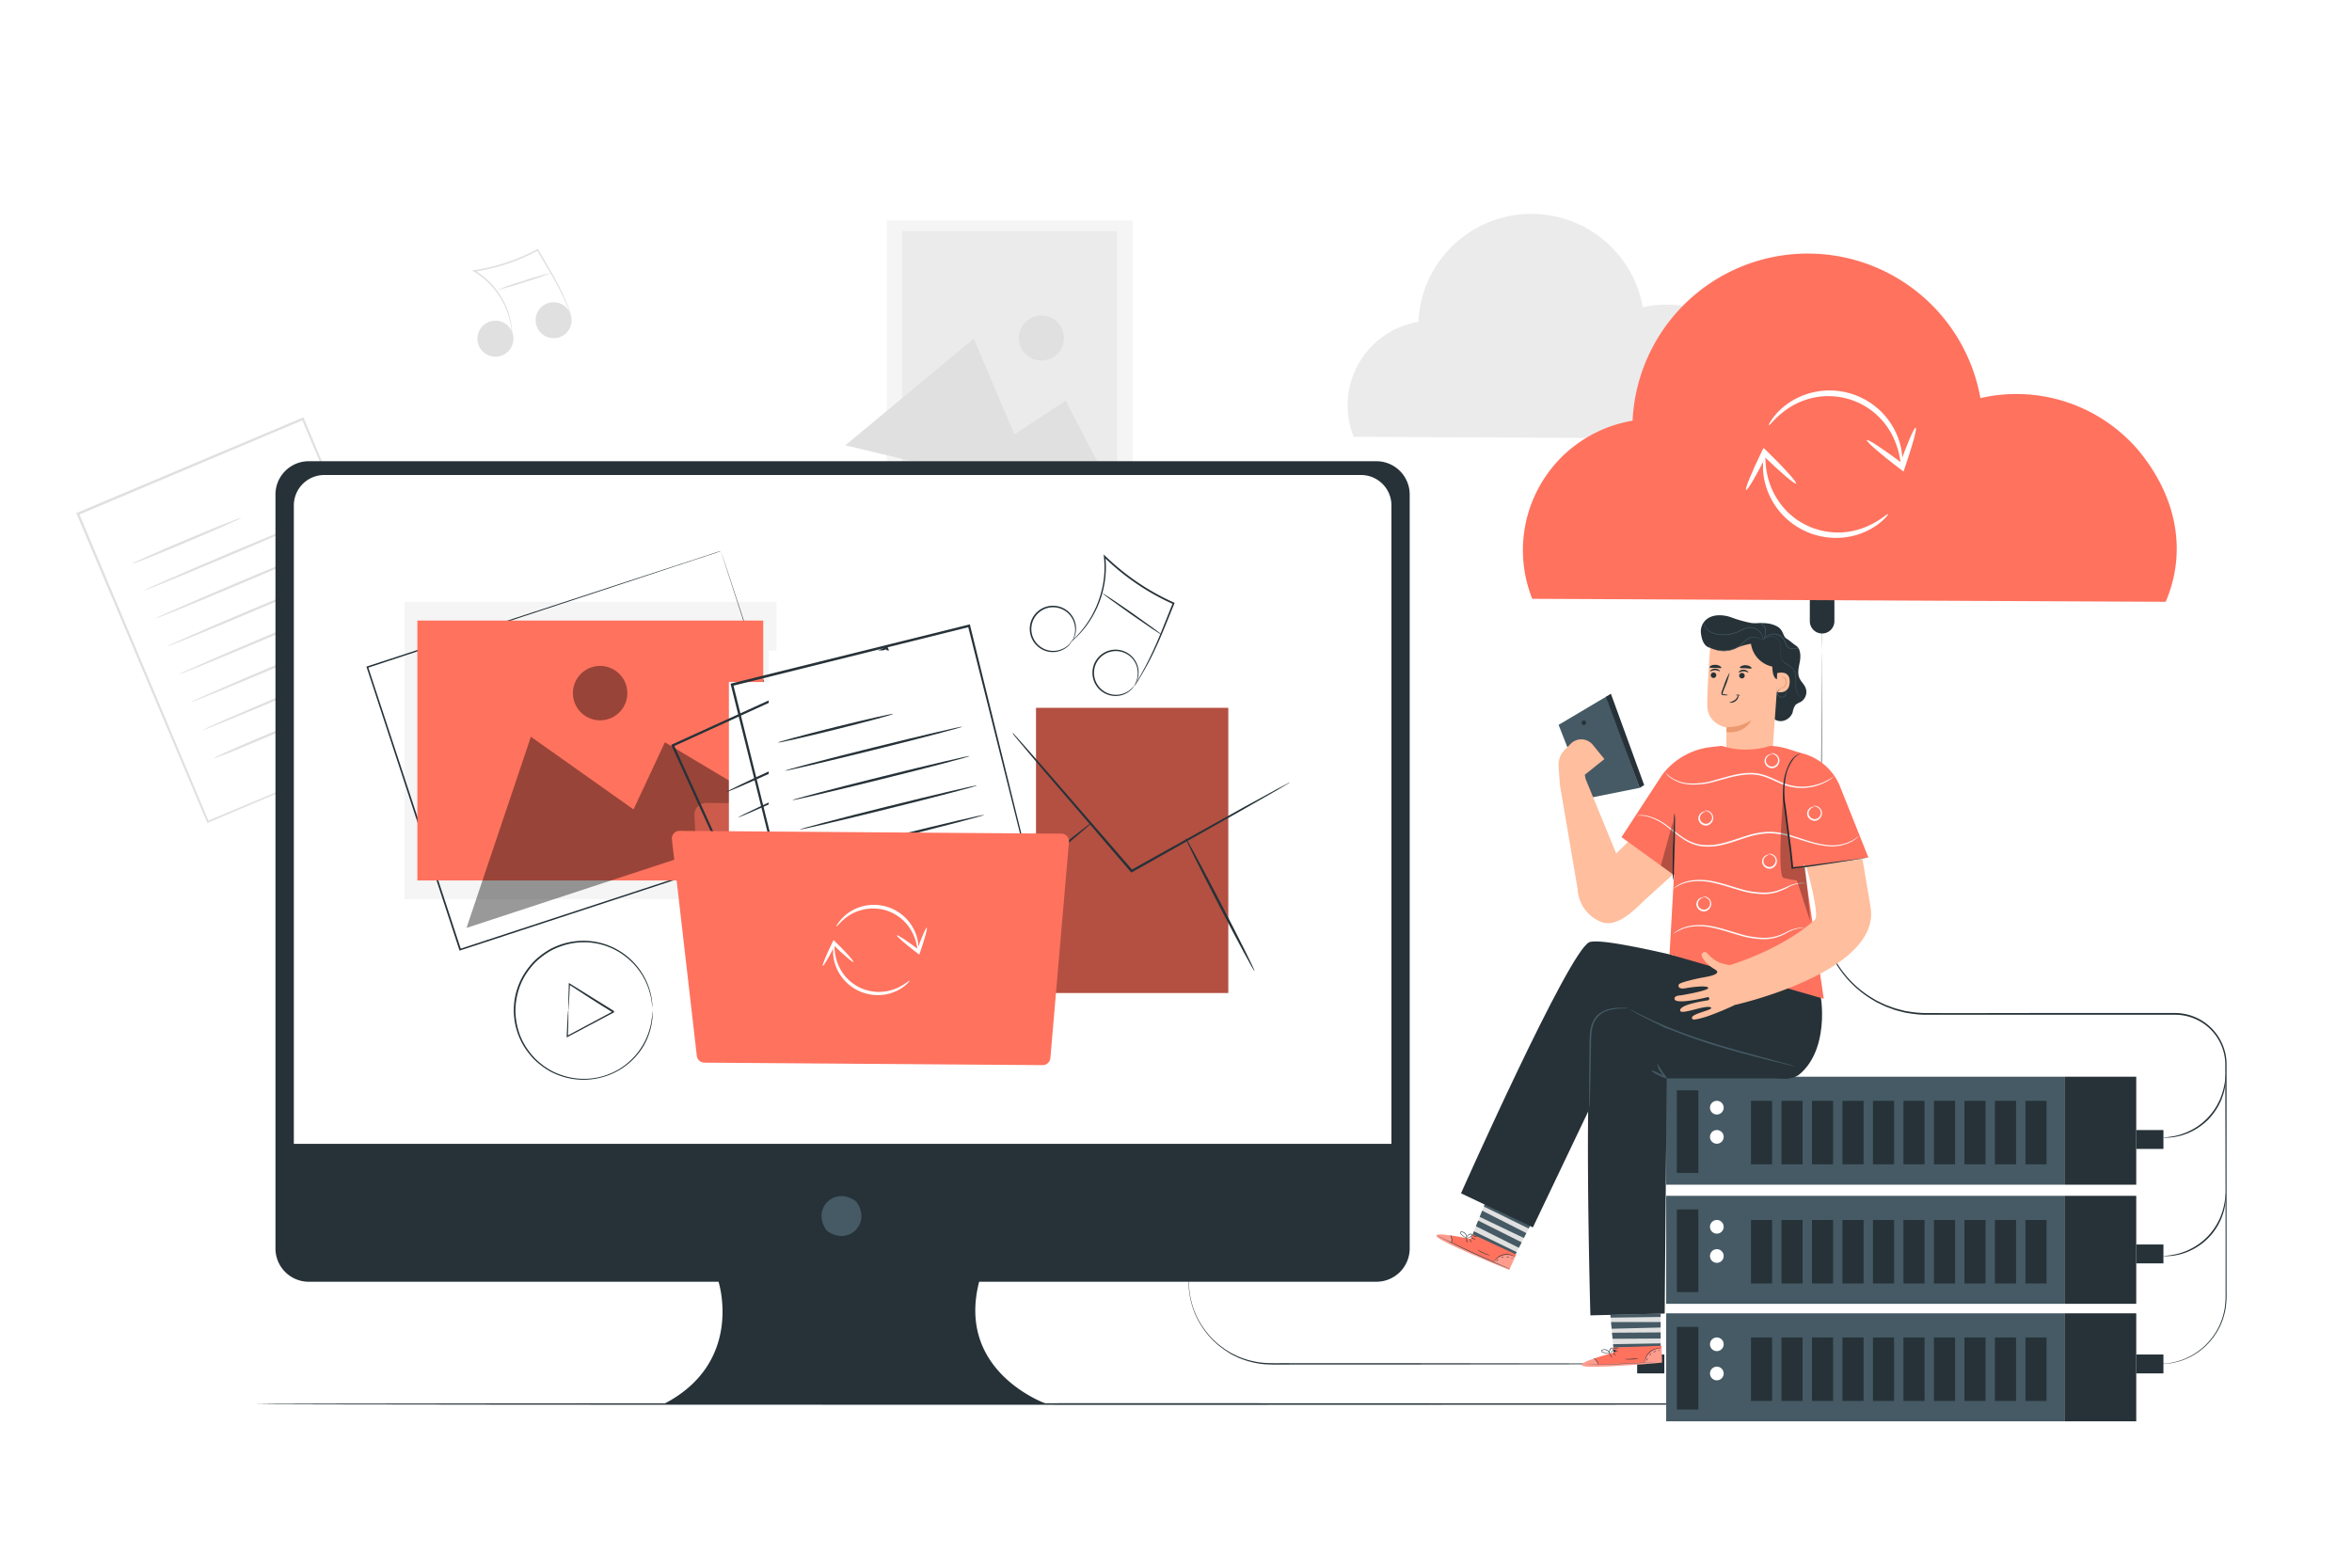 <svg class="animated" id="freepik_stories-cloud-sync" xmlns="http://www.w3.org/2000/svg" viewBox="0 0 750 500" version="1.1" xmlns:xlink="http://www.w3.org/1999/xlink" xmlns:svgjs="http://svgjs.com/svgjs"><style>svg#freepik_stories-cloud-sync:not(.animated) .animable {opacity: 0;}svg#freepik_stories-cloud-sync.animated #freepik--background-complete--inject-4 {animation: 1s 1 forwards cubic-bezier(.36,-0.01,.5,1.38) slideDown;animation-delay: 0s;}svg#freepik_stories-cloud-sync.animated #freepik--Floor--inject-4 {animation: 1s 1 forwards cubic-bezier(.36,-0.01,.5,1.38) lightSpeedLeft;animation-delay: 0s;}svg#freepik_stories-cloud-sync.animated #freepik--Device--inject-4 {animation: 1s 1 forwards cubic-bezier(.36,-0.01,.5,1.38) zoomIn;animation-delay: 0s;}svg#freepik_stories-cloud-sync.animated #freepik--Server--inject-4 {animation: 1s 1 forwards cubic-bezier(.36,-0.01,.5,1.38) fadeIn;animation-delay: 0s;}svg#freepik_stories-cloud-sync.animated #freepik--Character--inject-4 {animation: 1s 1 forwards cubic-bezier(.36,-0.01,.5,1.38) fadeIn;animation-delay: 0s;}svg#freepik_stories-cloud-sync.animated #freepik--Cloud--inject-4 {animation: 1s 1 forwards cubic-bezier(.36,-0.01,.5,1.38) lightSpeedLeft;animation-delay: 0s;}            @keyframes slideDown {                0% {                    opacity: 0;                    transform: translateY(-30px);                }                100% {                    opacity: 1;                    transform: translateY(0);                }            }                    @keyframes lightSpeedLeft {              from {                transform: translate3d(-50%, 0, 0) skewX(20deg);                opacity: 0;              }              60% {                transform: skewX(-10deg);                opacity: 1;              }              80% {                transform: skewX(2deg);              }              to {                opacity: 1;                transform: translate3d(0, 0, 0);              }            }                    @keyframes zoomIn {                0% {                    opacity: 0;                    transform: scale(0.5);                }                100% {                    opacity: 1;                    transform: scale(1);                }            }                    @keyframes fadeIn {                0% {                    opacity: 0;                }                100% {                    opacity: 1;                }            }        </style><g id="freepik--background-complete--inject-4" style="transform-origin: 294.296px 165.351px 0px;" class="animable"><g id="elvn1av41t6x"><rect x="42.48" y="144.55" width="77.88" height="106.58" style="fill: rgb(255, 255, 255); transform-origin: 81.42px 197.84px 0px; transform: rotate(-22.88deg);" class="animable"></rect></g><path d="M138,231.79s-.09-.16-.23-.47-.34-.79-.6-1.39c-.54-1.24-1.31-3-2.31-5.35-2-4.69-4.91-11.51-8.6-20.13l-30-70.71.46.19L25,164.24h0l.2-.51C40.64,200.42,55,234.39,66.56,262l-.41-.16,52.17-21.85,14.53-6,3.83-1.58c.87-.36,1.35-.53,1.35-.53s-.41.2-1.26.57L133,234l-14.4,6.17L66.4,262.37l-.3.12L66,262.2C54.33,234.65,40,200.71,24.47,164l-.15-.36.36-.15h0l71.76-30.25.33-.14.13.32c12.21,29.12,22.53,53.72,29.81,71.06l8.4,20.14c.95,2.3,1.69,4.08,2.19,5.32.24.58.42,1,.56,1.36A3.67,3.67,0,0,1,138,231.79Z" style="fill: rgb(224, 224, 224); transform-origin: 81.175px 197.795px 0px;" id="elxp4an2kc3am" class="animable"></path><path d="M77,165.1c.08.2-7.66,3.65-17.28,7.72s-17.51,7.2-17.59,7,7.65-3.65,17.28-7.72S77,164.9,77,165.1Z" style="fill: rgb(224, 224, 224); transform-origin: 59.565px 172.46px 0px;" id="elj5a3fitpt9" class="animable"></path><path d="M99.5,165.67c.08.2-11.88,5.44-26.71,11.7s-26.94,11.18-27,11,11.88-5.43,26.71-11.7S99.42,165.47,99.5,165.67Z" style="fill: rgb(224, 224, 224); transform-origin: 72.645px 177.019px 0px;" id="elkph0rhfqs6e" class="animable"></path><path d="M103.26,174.57c.08.2-11.88,5.44-26.72,11.7s-26.93,11.18-27,11,11.87-5.43,26.71-11.7S103.17,174.38,103.26,174.57Z" style="fill: rgb(224, 224, 224); transform-origin: 76.4px 185.92px 0px;" id="elfzmyi3ygbh4" class="animable"></path><path d="M107,183.47c.09.2-11.87,5.44-26.71,11.7s-26.93,11.18-27,11S65.16,200.72,80,194.46,106.93,183.28,107,183.47Z" style="fill: rgb(224, 224, 224); transform-origin: 80.145px 194.82px 0px;" id="elbmpab6y0tri" class="animable"></path><path d="M110.77,192.38c.08.19-11.88,5.43-26.71,11.69s-26.93,11.18-27,11,11.88-5.43,26.72-11.69S110.69,192.18,110.77,192.38Z" style="fill: rgb(224, 224, 224); transform-origin: 83.915px 203.724px 0px;" id="eldajfnpqilzn" class="animable"></path><path d="M114.53,201.28c.08.19-11.88,5.43-26.71,11.69s-26.94,11.18-27,11,11.87-5.44,26.71-11.7S114.44,201.08,114.53,201.28Z" style="fill: rgb(224, 224, 224); transform-origin: 87.675px 212.624px 0px;" id="elh8ov632jaha" class="animable"></path><path d="M118.28,210.18c.09.2-11.87,5.43-26.71,11.69s-26.93,11.18-27,11,11.87-5.44,26.71-11.7S118.2,210,118.28,210.18Z" style="fill: rgb(224, 224, 224); transform-origin: 91.425px 221.525px 0px;" id="el7vkh6lhnp89" class="animable"></path><path d="M97.19,229.57c.09.19-6.31,3.08-14.28,6.45S68.4,242,68.31,241.76s6.32-3.09,14.29-6.46S97.11,229.37,97.19,229.57Z" style="fill: rgb(224, 224, 224); transform-origin: 82.75px 235.667px 0px;" id="el6nzwfdj48mt" class="animable"></path><g id="elfrvkb51a64k"><rect x="282.76" y="70.28" width="78.44" height="98.11" style="fill: rgb(245, 245, 245); transform-origin: 321.98px 119.335px 0px; transform: rotate(-76.51deg);" class="animable"></rect></g><g id="el6aaqgy8yz69"><rect x="287.64" y="73.71" width="68.56" height="91.22" style="fill: rgb(235, 235, 235); transform-origin: 321.92px 119.32px 0px; transform: rotate(-76.51deg);" class="animable"></rect></g><polygon points="269.57 142.02 310.5 108.01 323.47 138.54 339.81 127.8 358.28 163.29 269.57 142.02" style="fill: rgb(224, 224, 224); transform-origin: 313.925px 135.65px 0px;" id="elr8tezlslef" class="animable"></polygon><path d="M339.05,109.49a7.18,7.18,0,1,1-5.31-8.66A7.19,7.19,0,0,1,339.05,109.49Z" style="fill: rgb(224, 224, 224); transform-origin: 332.068px 107.813px 0px;" id="elnitwybc973i" class="animable"></path><path d="M562,139.94c4.68-10.95,1.84-22.38-5.86-31.46A33,33,0,0,0,523.85,98a36.08,36.08,0,0,0-71.57,4.66,27,27,0,0,0-20.63,36.65Z" style="fill: rgb(235, 235, 235); transform-origin: 496.997px 104.076px 0px;" id="ele9mzzeu2usq" class="animable"></path><path d="M163.45,106.28a5.74,5.74,0,1,1-7.21-3.73A5.74,5.74,0,0,1,163.45,106.28Z" style="fill: rgb(224, 224, 224); transform-origin: 157.98px 108.021px 0px;" id="el1fj3izz3q9l" class="animable"></path><g id="elhbdqr3xplef"><circle cx="176.54" cy="102.13" r="5.74" style="fill: rgb(224, 224, 224); transform-origin: 176.54px 102.13px 0px; transform: rotate(-79.98deg);" class="animable"></circle></g><path d="M182.13,100.4a1.87,1.87,0,0,1-.2-.4l-.5-1.19c-.44-1-1.08-2.54-2-4.4s-2-4.07-3.45-6.52-3-5.15-4.79-8.08l.33.09A61.09,61.09,0,0,1,161,84.4a61.78,61.78,0,0,1-9.73,2.24l.09-.46A25,25,0,0,1,162.26,100a23.41,23.41,0,0,1,1,5.08c.06.6,0,1.07.06,1.38a1.81,1.81,0,0,1,0,.48s-.07-.65-.21-1.84a25.76,25.76,0,0,0-1.16-5,25.24,25.24,0,0,0-3.61-6.89,24.36,24.36,0,0,0-7.25-6.59l-.6-.36.69-.1a62,62,0,0,0,9.64-2.25,61.25,61.25,0,0,0,10.47-4.43l.21-.11.12.2c1.72,2.94,3.35,5.65,4.73,8.12s2.51,4.71,3.37,6.6,1.45,3.42,1.85,4.47L182,100A2.38,2.38,0,0,1,182.13,100.4Z" style="fill: rgb(224, 224, 224); transform-origin: 166.31px 93.155px 0px;" id="ele8nw1gt9ev" class="animable"></path><path d="M175.89,87a82.85,82.85,0,0,1-8.63,3,80.89,80.89,0,0,1-8.78,2.51,80.16,80.16,0,0,1,8.63-3A80.18,80.18,0,0,1,175.89,87Z" style="fill: rgb(224, 224, 224); transform-origin: 167.185px 89.755px 0px;" id="el3etkcdimsi" class="animable"></path></g><g id="freepik--Floor--inject-4" style="transform-origin: 375px 447.8px 0px;" class="animable"><path d="M668.83,447.8c0,.15-131.56.26-293.82.26S81.17,448,81.17,447.8s131.54-.26,293.84-.26S668.83,447.66,668.83,447.8Z" style="fill: rgb(38, 50, 56); transform-origin: 375px 447.8px 0px;" id="el46gqdh5w6c4" class="animable"></path></g><g id="freepik--Device--inject-4" style="transform-origin: 268.68px 297.45px 0px;" class="animable"><path d="M438.89,147.1H98.46a10.62,10.62,0,0,0-10.62,10.62V398.18A10.61,10.61,0,0,0,98.46,408.8H229.12s8.31,25.7-17.45,39H333.84s-29.09-10-21.61-39H438.89a10.62,10.62,0,0,0,10.63-10.62V157.72A10.63,10.63,0,0,0,438.89,147.1Z" style="fill: rgb(38, 50, 56); transform-origin: 268.68px 297.45px 0px;" id="el7x4up2oudtr" class="animable"></path><path d="M273.22,383.52c4.63,6.61-2.61,13.86-9.23,9.23a2.21,2.21,0,0,1-.57-.57c-4.62-6.62,2.62-13.85,9.23-9.23A2.21,2.21,0,0,1,273.22,383.52Z" style="fill: rgb(69, 90, 100); transform-origin: 268.323px 387.851px 0px;" id="elav08pzroj0p" class="animable"></path><path d="M103.4,151.5H434a9.7,9.7,0,0,1,9.7,9.7V364.81a0,0,0,0,1,0,0H93.7a0,0,0,0,1,0,0V161.2A9.7,9.7,0,0,1,103.4,151.5Z" style="fill: rgb(255, 255, 255); transform-origin: 268.7px 258.155px 0px;" id="ellpdve764fl" class="animable"></path><g id="el6mo6sorutip"><rect x="330.37" y="225.77" width="61.29" height="90.93" style="fill: rgb(255, 114, 94); transform-origin: 361.015px 271.235px 0px; transform: rotate(-79.37deg);" class="animable"></rect></g><g id="elzdulebgh52l"><rect x="330.37" y="225.77" width="61.29" height="90.93" style="opacity: 0.3; transform-origin: 361.015px 271.235px 0px; transform: rotate(-79.37deg);" class="animable"></rect></g><path d="M411.36,249.51a7.91,7.91,0,0,1-1,.64l-2.89,1.72L396.74,258l-35.68,20.15-.29.16-.22-.25-.54-.62C349.49,265.19,340,254.08,333,246l-8.11-9.62c-.91-1.09-1.63-2-2.18-2.64a5.38,5.38,0,0,1-.71-1,8.13,8.13,0,0,1,.84.85l2.29,2.54,8.32,9.45,27.2,31.37.53.62-.51-.09,35.79-19.94c4.54-2.47,8.23-4.49,10.87-5.94l3-1.58A5.86,5.86,0,0,1,411.36,249.51Z" style="fill: rgb(38, 50, 56); transform-origin: 366.68px 255.525px 0px;" id="el7faflg5fvl6" class="animable"></path><path d="M310.68,293c-.14-.17,8.13-7.17,18.47-15.62s18.85-15.16,19-15S340,269.53,329.67,278,310.82,293.15,310.68,293Z" style="fill: rgb(38, 50, 56); transform-origin: 329.415px 277.69px 0px;" id="el3gj85w344l7" class="animable"></path><path d="M378,267.19c.21-.11,5.31,9.33,11.4,21.09s10.86,21.36,10.66,21.47-5.3-9.34-11.39-21.09S377.79,267.29,378,267.19Z" style="fill: rgb(38, 50, 56); transform-origin: 389.03px 288.47px 0px;" id="ellef34ec380c" class="animable"></path><path d="M208.06,322.21a1.41,1.41,0,0,1-.05-.35c0-.26,0-.61-.08-1,0-.23,0-.49-.05-.77s-.09-.58-.14-.92a16.06,16.06,0,0,0-.47-2.26,20.85,20.85,0,0,0-2.45-5.81,21.81,21.81,0,0,0-5.56-6.17,21.56,21.56,0,0,0-9.17-4.05,21.82,21.82,0,0,0-11.42,1,22.08,22.08,0,0,0-2.83,1.24,21.64,21.64,0,0,0-2.67,1.72,24.08,24.08,0,0,0-2.46,2.09,24.65,24.65,0,0,0-2.13,2.52,21,21,0,0,0-3.1,6,23.07,23.07,0,0,0-1.12,6.85,23.45,23.45,0,0,0,1.11,6.86,21.26,21.26,0,0,0,3.11,6,23.62,23.62,0,0,0,2.13,2.52,24.19,24.19,0,0,0,2.46,2.1,21.64,21.64,0,0,0,2.67,1.72,22.08,22.08,0,0,0,2.83,1.24,21.82,21.82,0,0,0,11.42,1,21.56,21.56,0,0,0,9.17-4,21.91,21.91,0,0,0,5.57-6.18,20.92,20.92,0,0,0,2.44-5.8,16.06,16.06,0,0,0,.47-2.26c0-.34.11-.64.14-.92l.05-.77c0-.43.06-.78.08-1a1.58,1.58,0,0,1,.05-.36,2,2,0,0,1,0,.36q0,.39,0,1.05c0,.23,0,.49,0,.77s-.08.59-.12.93a15.9,15.9,0,0,1-.42,2.29,21.15,21.15,0,0,1-2.39,5.9A22.16,22.16,0,0,1,190.17,344a22.3,22.3,0,0,1-11.66-.93,24,24,0,0,1-2.91-1.27,23.24,23.24,0,0,1-2.72-1.75,24.28,24.28,0,0,1-2.53-2.14,23.47,23.47,0,0,1-2.18-2.57,21.42,21.42,0,0,1-3.19-6.13,22,22,0,0,1,0-14,21.75,21.75,0,0,1,3.19-6.12,24.63,24.63,0,0,1,2.18-2.57,24.28,24.28,0,0,1,2.53-2.14,23.24,23.24,0,0,1,2.72-1.75,24,24,0,0,1,2.91-1.27,22.3,22.3,0,0,1,11.66-.93,22.05,22.05,0,0,1,9.32,4.19,21.76,21.76,0,0,1,5.58,6.32,20.91,20.91,0,0,1,2.4,5.9,15.66,15.66,0,0,1,.42,2.29c0,.34.1.64.12.93s0,.54,0,.77q0,.66,0,1.05A1.88,1.88,0,0,1,208.06,322.21Z" style="fill: rgb(38, 50, 56); transform-origin: 185.952px 322.215px 0px;" id="elwxrjddapmrd" class="animable"></path><path d="M181.24,322.21a2.36,2.36,0,0,1,0,.59c0,.44,0,1,0,1.66,0,1.52-.08,3.59-.14,6.1l-.28-.18,14.71-7.86c0-.1,0,.85,0,.45h0l0,0-.06,0-.13-.08-.25-.16-.51-.32-1-.63-2-1.24-3.72-2.35L181.44,314l.3-.15c-.13,2.51-.23,4.57-.31,6.09-.05.67-.08,1.22-.11,1.66a2.4,2.4,0,0,1-.08.57,2.39,2.39,0,0,1,0-.58c0-.44,0-1,0-1.66,0-1.52.09-3.59.14-6.1v-.33l.29.18,6.44,4,3.74,2.33,2,1.23,1,.63.51.32.25.16.13.08.06,0,0,0h0c0-.4,0,.55,0,.45L181,330.72l-.3.16,0-.34c.12-2.51.23-4.57.31-6.09,0-.67.08-1.22.11-1.66A2.1,2.1,0,0,1,181.24,322.21Z" style="fill: rgb(38, 50, 56); transform-origin: 188.25px 322.19px 0px;" id="el8j2xvrd5j0k" class="animable"></path><g id="elurjk7xoojt9"><rect x="128.99" y="191.93" width="118.63" height="94.84" style="fill: rgb(245, 245, 245); transform-origin: 188.305px 239.35px 0px; transform: rotate(-18.17deg);" class="animable"></rect></g><path d="M229.87,175.79l-.54.19-1.57.53-6.11,2-23.05,7.63L117.23,213l.15-.3L147,302.8h0l-.33-.16L259.38,265.7l-.14.27c-8.87-27.16-16.21-49.67-21.35-65.41-2.56-7.88-4.57-14.05-5.94-18.28l-1.56-4.82c-.35-1.09-.52-1.67-.52-1.67s.19.54.55,1.62.9,2.68,1.59,4.76c1.4,4.2,3.44,10.35,6,18.2l21.61,65.46.07.21-.21.07-112.69,37-.25.08-.08-.24h0c-10.67-32.54-20.76-63.29-29.55-90.11l-.07-.22.22-.07,81.58-26.66,23-7.5,6.08-2,1.56-.5Z" style="fill: rgb(38, 50, 56); transform-origin: 188.265px 239.49px 0px;" id="eloonhkgflzng" class="animable"></path><g id="eldt9fpk8h0ua"><rect x="133.08" y="197.92" width="110.29" height="82.9" style="fill: rgb(255, 114, 94); transform-origin: 188.225px 239.37px 0px; transform: rotate(-18.17deg);" class="animable"></rect></g><g id="elou5vxb33eep"><polygon points="148.76 295.95 169.29 234.98 202.02 258.16 212.02 236.74 253.55 261.55 148.76 295.95" style="opacity: 0.4; transform-origin: 201.155px 265.465px 0px;" class="animable"></polygon></g><g id="el1vspy8tdzce"><g style="opacity: 0.4; transform-origin: 191.366px 221.068px 0px;" class="animable"><path d="M199.62,218.38a8.68,8.68,0,1,1-11-5.55A8.7,8.7,0,0,1,199.62,218.38Z" id="elz2cm0m5bjcn" style="transform-origin: 191.366px 221.068px 0px;" class="animable"></path></g></g><path d="M221.44,260.11l3.06,56.3a3.79,3.79,0,0,0,3.76,3.6l101.31.74a3.8,3.8,0,0,0,3.82-3.78l.33-43.82a3.81,3.81,0,0,0-3.8-3.83l-62.3-.05a3.81,3.81,0,0,1-2.69-1.11l-10.75-10.75a3.82,3.82,0,0,0-2.66-1.11l-26.26-.19A3.79,3.79,0,0,0,221.44,260.11Z" style="fill: rgb(255, 114, 94); transform-origin: 277.577px 288.43px 0px;" id="elo0vkyo0yw8m" class="animable"></path><g id="elphg8gp99s1"><g style="opacity: 0.2; transform-origin: 277.577px 288.43px 0px;" class="animable"><path d="M221.44,260.11l3.06,56.3a3.79,3.79,0,0,0,3.76,3.6l101.31.74a3.8,3.8,0,0,0,3.82-3.78l.33-43.82a3.81,3.81,0,0,0-3.8-3.83l-62.3-.05a3.81,3.81,0,0,1-2.69-1.11l-10.75-10.75a3.82,3.82,0,0,0-2.66-1.11l-26.26-.19A3.79,3.79,0,0,0,221.44,260.11Z" id="elua5m1xvd1kl" style="transform-origin: 277.577px 288.43px 0px;" class="animable"></path></g></g><g id="el4p5227rtio"><rect x="232.43" y="217.53" width="75" height="102.63" style="fill: rgb(255, 255, 255); transform-origin: 269.93px 268.845px 0px; transform: rotate(-24.52deg);" class="animable"></rect></g><path d="M325.35,300l-.23-.45c-.15-.32-.35-.75-.62-1.31q-.83-1.77-2.36-5.09L313.3,274c-7.53-16.42-18.22-39.7-30.86-67.24l.45.17-68.21,31.16h0l.19-.5c15.88,34.89,30.59,67.19,42.53,93.41l-.4-.15,49.61-22.47,13.82-6.22,3.65-1.62c.83-.37,1.28-.55,1.28-.55l-1.19.58-3.57,1.67-13.69,6.33-49.66,22.83-.27.13-.13-.28-42.67-93.35-.15-.34.34-.15h0l68.24-31.1.31-.14.14.31c12.55,27.68,23.16,51.08,30.65,67.58l8.63,19.14q1.47,3.3,2.27,5.06c.24.56.43,1,.57,1.3A3.67,3.67,0,0,1,325.35,300Z" style="fill: rgb(38, 50, 56); transform-origin: 269.695px 268.85px 0px;" id="eltkhd01jclz" class="animable"></path><path d="M264.81,237.46c.08.19-7.27,3.72-16.43,7.9s-16.65,7.41-16.73,7.23,7.26-3.73,16.42-7.91S264.72,237.27,264.81,237.46Z" style="fill: rgb(38, 50, 56); transform-origin: 248.23px 245.025px 0px;" id="eltm8hgfx2rbm" class="animable"></path><path d="M286.44,237.39c.09.19-11.28,5.56-25.39,12s-25.61,11.51-25.7,11.32,11.28-5.56,25.39-12S286.36,237.2,286.44,237.39Z" style="fill: rgb(38, 50, 56); transform-origin: 260.895px 249.05px 0px;" id="el36mnkgbovc3" class="animable"></path><path d="M290.3,245.85c.09.19-11.28,5.56-25.39,12s-25.61,11.5-25.7,11.31,11.28-5.55,25.39-12S290.22,245.66,290.3,245.85Z" style="fill: rgb(38, 50, 56); transform-origin: 264.755px 257.505px 0px;" id="elp0tr7x68hha" class="animable"></path><path d="M294.17,254.32c.08.19-11.29,5.56-25.39,12s-25.62,11.51-25.71,11.32,11.28-5.56,25.4-12S294.08,254.13,294.17,254.32Z" style="fill: rgb(38, 50, 56); transform-origin: 268.62px 265.98px 0px;" id="elo856yyez0y" class="animable"></path><path d="M298,262.78c.08.19-11.28,5.56-25.39,12s-25.62,11.5-25.7,11.31,11.28-5.56,25.39-12S297.94,262.59,298,262.78Z" style="fill: rgb(38, 50, 56); transform-origin: 272.455px 274.435px 0px;" id="el4gfukskxl2m" class="animable"></path><path d="M301.89,271.25c.09.18-11.28,5.56-25.39,12s-25.62,11.51-25.7,11.32,11.28-5.56,25.39-12S301.8,271.06,301.89,271.25Z" style="fill: rgb(38, 50, 56); transform-origin: 276.345px 282.91px 0px;" id="el0ur8mak55wk" class="animable"></path><path d="M305.75,279.71c.09.19-11.28,5.56-25.39,12s-25.61,11.5-25.7,11.31,11.28-5.56,25.39-12S305.67,279.52,305.75,279.71Z" style="fill: rgb(38, 50, 56); transform-origin: 280.205px 291.365px 0px;" id="el87km8biltuo" class="animable"></path><path d="M286,299c.09.18-6,3.14-13.57,6.6s-13.8,6.11-13.89,5.93,6-3.15,13.58-6.61S285.9,298.77,286,299Z" style="fill: rgb(38, 50, 56); transform-origin: 272.27px 305.262px 0px;" id="elds0lc69g0s9" class="animable"></path><g id="el0dgozbwgr834"><rect x="245.12" y="207.44" width="77.88" height="106.58" style="fill: rgb(255, 255, 255); transform-origin: 284.06px 260.73px 0px; transform: rotate(-13.95deg);" class="animable"></rect></g><path d="M334.7,303.06s-.06-.18-.15-.51-.22-.83-.38-1.46c-.33-1.3-.82-3.19-1.44-5.64-1.26-4.95-3.07-12.13-5.37-21.22-4.57-18.2-11-44-18.69-74.52l.42.25-75.57,18.81h0l.29-.47,25.62,103.45-.38-.23L314,308.05l15.3-3.72,4-1c.92-.22,1.41-.31,1.41-.31s-.44.13-1.33.36l-4,1-15.18,3.86-55,13.84-.31.08-.07-.31c-7.24-29-16.14-64.79-25.77-103.42l-.09-.38.38-.09h0l75.58-18.74.35-.09.08.35c7.54,30.65,13.91,56.55,18.41,74.82l5.16,21.2c.59,2.42,1,4.29,1.35,5.59l.33,1.43A2.61,2.61,0,0,1,334.7,303.06Z" style="fill: rgb(38, 50, 56); transform-origin: 283.835px 260.645px 0px;" id="el67f0jze3b54" class="animable"></path><path d="M284.81,227.7c.05.21-8.13,2.42-18.27,4.94s-18.41,4.39-18.46,4.19,8.13-2.42,18.27-4.94S284.76,227.49,284.81,227.7Z" style="fill: rgb(38, 50, 56); transform-origin: 266.445px 232.264px 0px;" id="eloe74fnbmaqp" class="animable"></path><path d="M306.91,231.76c0,.2-12.58,3.52-28.2,7.4s-28.35,6.86-28.4,6.65,12.58-3.52,28.21-7.4S306.86,231.55,306.91,231.76Z" style="fill: rgb(38, 50, 56); transform-origin: 278.61px 238.785px 0px;" id="eleqpcctkhof" class="animable"></path><path d="M309.24,241.13c.05.21-12.58,3.53-28.21,7.41s-28.34,6.86-28.39,6.65,12.58-3.52,28.21-7.41S309.19,240.92,309.24,241.13Z" style="fill: rgb(38, 50, 56); transform-origin: 280.94px 248.16px 0px;" id="elzpid4bg1dj" class="animable"></path><path d="M311.57,250.51c.05.21-12.58,3.52-28.21,7.4S255,264.78,255,264.57s12.57-3.53,28.21-7.41S311.52,250.3,311.57,250.51Z" style="fill: rgb(38, 50, 56); transform-origin: 283.285px 257.54px 0px;" id="eljapvzy1u8" class="animable"></path><path d="M313.9,259.89c.05.2-12.58,3.52-28.21,7.4s-28.34,6.86-28.39,6.65,12.57-3.52,28.21-7.4S313.85,259.68,313.9,259.89Z" style="fill: rgb(38, 50, 56); transform-origin: 285.6px 266.915px 0px;" id="el6f47ur79glq" class="animable"></path><path d="M316.23,269.26c0,.21-12.58,3.53-28.21,7.41s-28.34,6.86-28.39,6.65,12.57-3.52,28.2-7.41S316.17,269.05,316.23,269.26Z" style="fill: rgb(38, 50, 56); transform-origin: 287.93px 276.29px 0px;" id="el7emug8vyilp" class="animable"></path><path d="M318.56,278.64c.05.21-12.58,3.52-28.21,7.4S262,292.91,262,292.7s12.57-3.53,28.2-7.41S318.5,278.43,318.56,278.64Z" style="fill: rgb(38, 50, 56); transform-origin: 290.28px 285.67px 0px;" id="elwcf1sobs9t" class="animable"></path><path d="M294.71,294.52c.05.21-6.72,2.07-15.12,4.15s-15.25,3.61-15.3,3.4S271,300,279.4,297.92,294.66,294.31,294.71,294.52Z" style="fill: rgb(38, 50, 56); transform-origin: 279.5px 298.295px 0px;" id="el6eyl4ac2dvo" class="animable"></path><path d="M214.26,267.76l7.94,69a2.46,2.46,0,0,0,2.41,2.16l107.87.79a2.44,2.44,0,0,0,2.46-2.23l5.93-68.94a2.43,2.43,0,0,0-2.41-2.65L216.7,265A2.44,2.44,0,0,0,214.26,267.76Z" style="fill: rgb(255, 114, 94); transform-origin: 277.559px 302.355px 0px;" id="el4b0dzmok48k" class="animable"></path><path d="M341.72,204.72c-.05,0,.34-.54.73-1.6a7.19,7.19,0,0,0,0-4.64,7,7,0,0,0-8.88-4.43,6.94,6.94,0,0,0-4.69,6.71,6.86,6.86,0,0,0,1.24,3.83,7,7,0,0,0,5.95,3,7.21,7.21,0,0,0,4.35-1.63c.87-.73,1.21-1.27,1.26-1.24a1.82,1.82,0,0,1-.24.4,6.1,6.1,0,0,1-.88,1,7.26,7.26,0,0,1-7.81,1.23,7.41,7.41,0,0,1-3.05-11,7.43,7.43,0,0,1,3.71-2.77,7.4,7.4,0,0,1,7.67,1.87,7.3,7.3,0,0,1,1.52,7.76,6,6,0,0,1-.63,1.16A1.75,1.75,0,0,1,341.72,204.72Z" style="fill: rgb(38, 50, 56); transform-origin: 335.744px 200.588px 0px;" id="elbzbyaztxcup" class="animable"></path><path d="M361.67,218.69c-.05,0,.34-.54.73-1.6a7.27,7.27,0,0,0,.05-4.65,7,7,0,0,0-1.69-2.74,7,7,0,0,0-10.64.9,7,7,0,0,0,5.95,11,7.23,7.23,0,0,0,4.35-1.64c.86-.72,1.21-1.27,1.25-1.23s-.07.15-.24.39a5.31,5.31,0,0,1-.88,1,7.11,7.11,0,0,1-4.47,1.85,7.37,7.37,0,0,1-7.72-7.18,7.36,7.36,0,0,1,5-7.2,7.36,7.36,0,0,1,9.4,4.79,7.21,7.21,0,0,1-.21,4.83,5.38,5.38,0,0,1-.63,1.17C361.78,218.58,361.69,218.7,361.67,218.69Z" style="fill: rgb(38, 50, 56); transform-origin: 355.718px 214.588px 0px;" id="el8t3ekmtl8hj" class="animable"></path><path d="M361.75,218.81a3.46,3.46,0,0,1,.26-.49c.2-.36.47-.82.81-1.4.69-1.22,1.72-3,2.89-5.29s2.51-5.12,3.87-8.38,2.8-6.94,4.39-10.89l.13.31a74.67,74.67,0,0,1-12.47-7.06,76.36,76.36,0,0,1-9.6-7.94l.42-.21a30.77,30.77,0,0,1-1.14,12.41,31.33,31.33,0,0,1-4.27,8.87,29.2,29.2,0,0,1-4.24,4.89c-.55.52-1,.87-1.32,1.12a3.24,3.24,0,0,1-.48.36,2.53,2.53,0,0,1,.42-.42c.28-.28.73-.64,1.26-1.18a32.3,32.3,0,0,0,4.1-4.94,31.65,31.65,0,0,0,4.12-8.82A30.36,30.36,0,0,0,352,177.52l-.08-.7.5.49a78.71,78.71,0,0,0,9.56,7.88,77.88,77.88,0,0,0,12.37,7l.22.09-.09.22c-1.61,3.94-3.07,7.62-4.47,10.87s-2.76,6.07-4,8.36-2.28,4-3,5.24l-.88,1.35A2.64,2.64,0,0,1,361.75,218.81Z" style="fill: rgb(38, 50, 56); transform-origin: 357.785px 197.815px 0px;" id="elc923ju8ey3j" class="animable"></path><path d="M370.38,202.4c-.09.11-4.34-2.72-9.51-6.34s-9.29-6.65-9.21-6.77,4.34,2.72,9.51,6.34S370.46,202.28,370.38,202.4Z" style="fill: rgb(38, 50, 56); transform-origin: 361.02px 195.845px 0px;" id="eln2k89abjm2l" class="animable"></path><path d="M292.72,303.34c-.23,0-.11-2.07-1.36-5a14.72,14.72,0,0,0-3.1-4.56,14.39,14.39,0,0,0-5.73-3.43,14.6,14.6,0,0,0-6.68-.36,14.23,14.23,0,0,0-5.11,2c-2.67,1.76-3.76,3.54-3.93,3.4s.14-.51.69-1.27a12.6,12.6,0,0,1,2.78-2.79,14,14,0,0,1,5.36-2.41A14.33,14.33,0,0,1,289,293a14.32,14.32,0,0,1,3.1,5,13.34,13.34,0,0,1,.76,3.87A4,4,0,0,1,292.72,303.34Z" style="fill: rgb(255, 255, 255); transform-origin: 279.82px 295.968px 0px;" id="el55q8u9yd86" class="animable"></path><path d="M286,298.32c.19-.25,3.32,1.81,7,4.6l.2.16-.88.27c1.49-4.25,2.91-7.57,3.21-7.46s-.66,3.58-2.14,7.83l-.25.75-.63-.48-.21-.16C288.59,301,285.77,298.57,286,298.32Z" style="fill: rgb(255, 255, 255); transform-origin: 290.786px 300.179px 0px;" id="eliymnduiomcs" class="animable"></path><path d="M266,301c.23,0-.14,2,.7,5a14.44,14.44,0,0,0,2.37,4.8,14,14,0,0,0,5,4.13,16.78,16.78,0,0,0,1.59.67c.54.15,1.07.33,1.61.44a14.31,14.31,0,0,0,3.14.32,14.12,14.12,0,0,0,5.24-1.06,16.17,16.17,0,0,0,3.21-1.77c.72-.49,1.1-.81,1.17-.74s-.23.47-.89,1.09A12.65,12.65,0,0,1,286,316a13.8,13.8,0,0,1-5.55,1.37,14.16,14.16,0,0,1-3.39-.28,16.13,16.13,0,0,1-1.75-.46,14.94,14.94,0,0,1-1.72-.72,14.2,14.2,0,0,1-5.35-4.53,14,14,0,0,1-2.3-5.23,13.42,13.42,0,0,1-.29-2.17,16.09,16.09,0,0,1,.05-1.65C265.85,301.46,266,301,266,301Z" style="fill: rgb(255, 255, 255); transform-origin: 277.843px 309.19px 0px;" id="elnnsnzsvurbq" class="animable"></path><path d="M272.13,306.81c-.22.22-3.08-2.21-6.38-5.43l-.19-.18.91-.16c-2,4-3.82,7.15-4.09,7s1.09-3.47,3.07-7.51l.35-.71.56.55.19.18C269.85,303.78,272.35,306.58,272.13,306.81Z" style="fill: rgb(255, 255, 255); transform-origin: 267.245px 303.933px 0px;" id="el2abd1c8k75q" class="animable"></path></g><g id="freepik--Server--inject-4" style="transform-origin: 544.507px 322.02px 0px;" class="animable"><rect x="531.31" y="343.41" width="127.17" height="34.44" style="fill: rgb(69, 90, 100); transform-origin: 594.895px 360.63px 0px;" id="elx62zxmgfwsp" class="animable"></rect><rect x="534.72" y="347.74" width="6.85" height="26.36" style="fill: rgb(38, 50, 56); transform-origin: 538.145px 360.92px 0px;" id="eles174g0un4d" class="animable"></rect><path d="M549.64,353.28a2.18,2.18,0,1,1-2.17-2.18A2.18,2.18,0,0,1,549.64,353.28Z" style="fill: rgb(255, 255, 255); transform-origin: 547.46px 353.28px 0px;" id="el1jqfss1dr94i" class="animable"></path><path d="M549.64,362.6a2.18,2.18,0,1,1-2.17-2.18A2.17,2.17,0,0,1,549.64,362.6Z" style="fill: rgb(255, 255, 255); transform-origin: 547.46px 362.6px 0px;" id="elk27uuraegle" class="animable"></path><rect x="558.35" y="351.1" width="6.73" height="20.25" style="fill: rgb(38, 50, 56); transform-origin: 561.715px 361.225px 0px;" id="elusrcceeq7i" class="animable"></rect><rect x="568.07" y="351.1" width="6.73" height="20.25" style="fill: rgb(38, 50, 56); transform-origin: 571.435px 361.225px 0px;" id="el8z4gzipa8v7" class="animable"></rect><rect x="577.8" y="351.1" width="6.73" height="20.25" style="fill: rgb(38, 50, 56); transform-origin: 581.165px 361.225px 0px;" id="elp5luhyj9ul" class="animable"></rect><rect x="587.52" y="351.1" width="6.73" height="20.25" style="fill: rgb(38, 50, 56); transform-origin: 590.885px 361.225px 0px;" id="elrusuopjedh" class="animable"></rect><rect x="597.25" y="351.1" width="6.73" height="20.25" style="fill: rgb(38, 50, 56); transform-origin: 600.615px 361.225px 0px;" id="elwm7fbwoz1li" class="animable"></rect><rect x="606.97" y="351.1" width="6.73" height="20.25" style="fill: rgb(38, 50, 56); transform-origin: 610.335px 361.225px 0px;" id="elkdsehgsl7yd" class="animable"></rect><rect x="616.69" y="351.1" width="6.73" height="20.25" style="fill: rgb(38, 50, 56); transform-origin: 620.055px 361.225px 0px;" id="elqhy3iyxezoi" class="animable"></rect><rect x="626.42" y="351.1" width="6.73" height="20.25" style="fill: rgb(38, 50, 56); transform-origin: 629.785px 361.225px 0px;" id="elq6kqoda776d" class="animable"></rect><rect x="636.14" y="351.1" width="6.73" height="20.25" style="fill: rgb(38, 50, 56); transform-origin: 639.505px 361.225px 0px;" id="elcnryluf0hji" class="animable"></rect><rect x="645.87" y="351.1" width="6.73" height="20.25" style="fill: rgb(38, 50, 56); transform-origin: 649.235px 361.225px 0px;" id="elg5t40r9dva" class="animable"></rect><rect x="658.48" y="343.41" width="22.72" height="34.44" style="fill: rgb(38, 50, 56); transform-origin: 669.84px 360.63px 0px;" id="el6pgopqv5vmq" class="animable"></rect><rect x="531.31" y="381.4" width="127.17" height="34.44" style="fill: rgb(69, 90, 100); transform-origin: 594.895px 398.62px 0px;" id="eldafsukjzp28" class="animable"></rect><rect x="534.72" y="385.73" width="6.85" height="26.36" style="fill: rgb(38, 50, 56); transform-origin: 538.145px 398.91px 0px;" id="eldd1bvuk26qn" class="animable"></rect><path d="M549.64,391.28a2.18,2.18,0,1,1-2.17-2.18A2.17,2.17,0,0,1,549.64,391.28Z" style="fill: rgb(255, 255, 255); transform-origin: 547.46px 391.28px 0px;" id="elhzqls3c2jk" class="animable"></path><path d="M549.64,400.59a2.18,2.18,0,1,1-2.17-2.18A2.18,2.18,0,0,1,549.64,400.59Z" style="fill: rgb(255, 255, 255); transform-origin: 547.46px 400.59px 0px;" id="elfk2bvg65thk" class="animable"></path><rect x="558.35" y="389.1" width="6.73" height="20.25" style="fill: rgb(38, 50, 56); transform-origin: 561.715px 399.225px 0px;" id="elqho006ch65q" class="animable"></rect><rect x="568.07" y="389.1" width="6.73" height="20.25" style="fill: rgb(38, 50, 56); transform-origin: 571.435px 399.225px 0px;" id="elr3cspbe1pbe" class="animable"></rect><rect x="577.8" y="389.1" width="6.73" height="20.25" style="fill: rgb(38, 50, 56); transform-origin: 581.165px 399.225px 0px;" id="el08k2popqefm4" class="animable"></rect><rect x="587.52" y="389.1" width="6.73" height="20.25" style="fill: rgb(38, 50, 56); transform-origin: 590.885px 399.225px 0px;" id="el9elfb02r4ct" class="animable"></rect><rect x="597.25" y="389.1" width="6.73" height="20.25" style="fill: rgb(38, 50, 56); transform-origin: 600.615px 399.225px 0px;" id="ela1sxfnq0y2j" class="animable"></rect><rect x="606.97" y="389.1" width="6.73" height="20.25" style="fill: rgb(38, 50, 56); transform-origin: 610.335px 399.225px 0px;" id="elptuj3l40wm" class="animable"></rect><rect x="616.69" y="389.1" width="6.73" height="20.25" style="fill: rgb(38, 50, 56); transform-origin: 620.055px 399.225px 0px;" id="eljr6xg430dgm" class="animable"></rect><rect x="626.42" y="389.1" width="6.73" height="20.25" style="fill: rgb(38, 50, 56); transform-origin: 629.785px 399.225px 0px;" id="elx2wf2od3xkq" class="animable"></rect><rect x="636.14" y="389.1" width="6.73" height="20.25" style="fill: rgb(38, 50, 56); transform-origin: 639.505px 399.225px 0px;" id="elz1btqr88nxc" class="animable"></rect><rect x="645.87" y="389.1" width="6.73" height="20.25" style="fill: rgb(38, 50, 56); transform-origin: 649.235px 399.225px 0px;" id="elk1q2zt4yzw" class="animable"></rect><rect x="658.48" y="381.4" width="22.72" height="34.44" style="fill: rgb(38, 50, 56); transform-origin: 669.84px 398.62px 0px;" id="elhi99tdjfehl" class="animable"></rect><rect x="531.31" y="418.87" width="127.17" height="34.44" style="fill: rgb(69, 90, 100); transform-origin: 594.895px 436.09px 0px;" id="el2lfgu9k4c2r" class="animable"></rect><rect x="534.72" y="423.2" width="6.85" height="26.36" style="fill: rgb(38, 50, 56); transform-origin: 538.145px 436.38px 0px;" id="elu26t3wnz82" class="animable"></rect><path d="M549.64,428.74a2.18,2.18,0,1,1-2.17-2.17A2.17,2.17,0,0,1,549.64,428.74Z" style="fill: rgb(255, 255, 255); transform-origin: 547.46px 428.75px 0px;" id="el8z6nnnbcshr" class="animable"></path><path d="M549.64,438.06a2.18,2.18,0,1,1-2.17-2.18A2.18,2.18,0,0,1,549.64,438.06Z" style="fill: rgb(255, 255, 255); transform-origin: 547.46px 438.06px 0px;" id="elpxhjga6uexi" class="animable"></path><rect x="558.35" y="426.57" width="6.73" height="20.25" style="fill: rgb(38, 50, 56); transform-origin: 561.715px 436.695px 0px;" id="elo7yspka69ne" class="animable"></rect><rect x="568.07" y="426.57" width="6.73" height="20.25" style="fill: rgb(38, 50, 56); transform-origin: 571.435px 436.695px 0px;" id="elr2943pdfrk" class="animable"></rect><rect x="577.8" y="426.57" width="6.73" height="20.25" style="fill: rgb(38, 50, 56); transform-origin: 581.165px 436.695px 0px;" id="elxed5zf25m4" class="animable"></rect><rect x="587.52" y="426.57" width="6.73" height="20.25" style="fill: rgb(38, 50, 56); transform-origin: 590.885px 436.695px 0px;" id="elcbvh3opl0bk" class="animable"></rect><rect x="597.25" y="426.57" width="6.73" height="20.25" style="fill: rgb(38, 50, 56); transform-origin: 600.615px 436.695px 0px;" id="elpv5zvafzac" class="animable"></rect><rect x="606.97" y="426.57" width="6.73" height="20.25" style="fill: rgb(38, 50, 56); transform-origin: 610.335px 436.695px 0px;" id="elrw1gztb7a1" class="animable"></rect><rect x="616.69" y="426.57" width="6.73" height="20.25" style="fill: rgb(38, 50, 56); transform-origin: 620.055px 436.695px 0px;" id="eltaojlbscn3d" class="animable"></rect><rect x="626.42" y="426.57" width="6.73" height="20.25" style="fill: rgb(38, 50, 56); transform-origin: 629.785px 436.695px 0px;" id="eluj2edaj6wem" class="animable"></rect><rect x="636.14" y="426.57" width="6.73" height="20.25" style="fill: rgb(38, 50, 56); transform-origin: 639.505px 436.695px 0px;" id="elkklfgo69her" class="animable"></rect><rect x="645.87" y="426.57" width="6.73" height="20.25" style="fill: rgb(38, 50, 56); transform-origin: 649.235px 436.695px 0px;" id="elvhqif9z2nwf" class="animable"></rect><rect x="658.48" y="418.87" width="22.72" height="34.44" style="fill: rgb(38, 50, 56); transform-origin: 669.84px 436.09px 0px;" id="elzg12i9wvoid" class="animable"></rect><rect x="681.2" y="360.42" width="8.67" height="6.02" style="fill: rgb(38, 50, 56); transform-origin: 685.535px 363.43px 0px;" id="el5nfij9kwiid" class="animable"></rect><path d="M577.11,198.12v-6.47a.92.92,0,0,1,.92-.92h6a.92.92,0,0,1,.92.92v6.47a3.93,3.93,0,0,1-3.93,3.93h0A3.93,3.93,0,0,1,577.11,198.12Z" style="fill: rgb(38, 50, 56); transform-origin: 581.03px 196.39px 0px;" id="elo9hcyvbmz7a" class="animable"></path><rect x="681.2" y="396.92" width="8.67" height="6.02" style="fill: rgb(38, 50, 56); transform-origin: 685.535px 399.93px 0px;" id="elmu2qp1c6auj" class="animable"></rect><rect x="681.2" y="432.01" width="8.67" height="6.02" style="fill: rgb(38, 50, 56); transform-origin: 685.535px 435.02px 0px;" id="el3csssd3nfsj" class="animable"></rect><rect x="522.05" y="432.01" width="8.67" height="6.02" style="fill: rgb(38, 50, 56); transform-origin: 526.385px 435.02px 0px;" id="el69sj8t0t2ra" class="animable"></rect><path d="M709.76,380.7a5.16,5.16,0,0,1,0,1.23,8.75,8.75,0,0,1-.09,1.45,15.71,15.71,0,0,1-.31,1.89,14.91,14.91,0,0,1-.64,2.25c-.14.39-.26.81-.45,1.22l-.59,1.25a19.48,19.48,0,0,1-8.57,8.56l-1.25.59c-.4.19-.82.31-1.21.46a16.86,16.86,0,0,1-2.25.63,15.85,15.85,0,0,1-1.9.31,8.58,8.58,0,0,1-1.44.09,5.1,5.1,0,0,1-1.23,0c0-.12,1.76-.06,4.49-.72a17.85,17.85,0,0,0,2.18-.68c.38-.16.79-.28,1.18-.47l1.21-.6a19.76,19.76,0,0,0,8.36-8.36c.21-.41.4-.81.6-1.21s.31-.8.47-1.18a17.85,17.85,0,0,0,.68-2.18C709.7,382.46,709.64,380.69,709.76,380.7Z" style="fill: rgb(38, 50, 56); transform-origin: 699.813px 390.684px 0px;" id="el55zy41logc" class="animable"></path><path d="M709.76,342.87a5.16,5.16,0,0,1,0,1.23,8.75,8.75,0,0,1-.09,1.45,15.85,15.85,0,0,1-.31,1.9,15.14,15.14,0,0,1-.64,2.24c-.14.39-.26.81-.45,1.22l-.59,1.25a21.28,21.28,0,0,1-3.6,5,20.84,20.84,0,0,1-5,3.6l-1.25.59c-.4.19-.82.31-1.21.46a15.48,15.48,0,0,1-2.25.63,14.07,14.07,0,0,1-1.9.31,8.58,8.58,0,0,1-1.44.09,5.1,5.1,0,0,1-1.23,0c0-.12,1.76-.06,4.49-.71a16.38,16.38,0,0,0,2.18-.69,12.58,12.58,0,0,0,1.18-.47l1.21-.59a19.91,19.91,0,0,0,8.36-8.36c.21-.42.4-.82.6-1.21s.31-.81.47-1.19a17.33,17.33,0,0,0,.68-2.18C709.7,344.64,709.64,342.87,709.76,342.87Z" style="fill: rgb(38, 50, 56); transform-origin: 699.798px 352.874px 0px;" id="el109nbsqrf30k" class="animable"></path><path d="M526.38,435l-.45,0-1.35,0-5.17.05-19,.08-62.77.08h-26.4c-2.79,0-5.49.08-8.18-.12a27,27,0,0,1-7.58-1.83c-.61-.2-1.15-.53-1.72-.78a14.34,14.34,0,0,1-1.64-.88l-1.56-1-1.44-1.08a12.32,12.32,0,0,1-1.35-1.14c-.42-.4-.88-.77-1.27-1.19a27.24,27.24,0,0,1-2.18-2.57,26.7,26.7,0,0,1-3.2-5.47A27.09,27.09,0,0,1,379,408.61c0-3.18,0-5.93,0-8.18s0-4,.05-5.17c0-.58,0-1,0-1.35s0-.46,0-.46,0,.16,0,.46,0,.77,0,1.35c0,1.2,0,2.94.05,5.17s0,5,0,8.18a26.72,26.72,0,0,0,2.16,10.48,26.13,26.13,0,0,0,3.18,5.37,26.79,26.79,0,0,0,2.16,2.53c.38.41.83.77,1.25,1.16a12,12,0,0,0,1.34,1.12l1.42,1.06,1.53.94a13.11,13.11,0,0,0,1.62.85c.56.25,1.1.57,1.69.77a26.87,26.87,0,0,0,7.45,1.77c2.62.19,5.36.08,8.14.11h26.4l62.77.08,19,.08,5.17,0,1.35,0Z" style="fill: rgb(38, 50, 56); transform-origin: 452.69px 414.338px 0px;" id="elpyuhyflm1wh" class="animable"></path><path d="M581,200.4s0,.31,0,.91,0,1.52,0,2.69v10.32c0,9-.06,22-.1,38,0,8-.06,16.8-.1,26.22q0,3.54,0,7.19c0,1.22,0,2.45,0,3.68s.11,2.47.18,3.71a33.93,33.93,0,0,0,5,14.39,33.23,33.23,0,0,0,11.53,11.09c.3.18.59.37.89.53l.94.45,1.87.9,2,.73a14.47,14.47,0,0,0,2,.63l2,.53c.68.17,1.39.23,2.09.35a31.65,31.65,0,0,0,4.25.37c11.53.07,23.48,0,35.7,0h44.3A16.48,16.48,0,0,1,710,338.86c0,21.21,0,40.3,0,56.34,0,4,0,7.83,0,11.44,0,1.8,0,3.56,0,5.26a32.2,32.2,0,0,1-.24,5,21.22,21.22,0,0,1-8.1,13.81,20.7,20.7,0,0,1-9.41,4.08c-.59.08-1.1.17-1.55.21l-1.12.05-.92,0s.31,0,.91-.08l1.13-.07c.44,0,.95-.14,1.53-.23a20.85,20.85,0,0,0,9.3-4.14,21,21,0,0,0,7.94-13.69,32.82,32.82,0,0,0,.22-4.91c0-1.7,0-3.46,0-5.26,0-3.61,0-7.43,0-11.44,0-16-.06-35.12-.1-56.31a16,16,0,0,0-15.87-15.27h-44.3c-12.23,0-24.16,0-35.71,0a30.82,30.82,0,0,1-4.31-.38c-.71-.12-1.43-.19-2.13-.36l-2.07-.53a14.12,14.12,0,0,1-2-.65l-2-.73-1.9-.92-.95-.46-.9-.54a33.63,33.63,0,0,1-11.68-11.26,34.34,34.34,0,0,1-5.08-14.6c-.06-1.26-.14-2.52-.17-3.76s0-2.46,0-3.68c0-2.43,0-4.83,0-7.19.06-9.42.11-18.21.16-26.22.11-16,.2-29,.27-38,0-4.47.07-7.95.1-10.32,0-1.18,0-2.07,0-2.69S581,200.4,581,200.4Z" style="fill: rgb(38, 50, 56); transform-origin: 645.261px 317.725px 0px;" id="el4mgput3es5y" class="animable"></path></g><g id="freepik--Character--inject-4" style="transform-origin: 527.315px 316.059px 0px;" class="animable"><path d="M545.31,206.62c-2.22-.51-2.71-3.12-2.91-4.59a5,5,0,0,1,1.33-4.09c2-2.06,5.31-2,8-1.16a39.59,39.59,0,0,0,6.51,1.88c2.18.37,5.11-.52,8.19,1,2.36,1.14,2,3.25,3.21,4s1.84,1.44,3,2.22c1.51,1,1.62,3.17,1.31,5s-.88,3.68-.17,5.35c.49,1.17,1.55,2,2,3.21a3.7,3.7,0,0,1-1.63,4.47,6.35,6.35,0,0,0-1.57.88,5.47,5.47,0,0,0-.93,2.36,4.21,4.21,0,0,1-3.69,2.85,3.79,3.79,0,0,1-3.72-2.69,8.06,8.06,0,0,1,.47-4.1,26.06,26.06,0,0,0,.51-11.15" style="fill: rgb(38, 50, 56); transform-origin: 559.18px 213.117px 0px;" id="elq0kp3fy4bfs" class="animable"></path><path d="M565.09,241.44l-14.54-1.16c-.09-1.7,0-8.26,0-8.26s-6.05-.94-6.12-7,1-19.93,1-19.93h0a21,21,0,0,1,21.12,2.65l.9.69Z" style="fill: rgb(255, 190, 157); transform-origin: 555.938px 222.409px 0px;" id="elf5w5cb58ynh" class="animable"></path><path d="M547,216a.89.89,0,0,0,.06-1.24A.88.88,0,1,0,547,216Z" style="fill: rgb(38, 50, 56); transform-origin: 546.405px 215.35px 0px;" id="el0xiqojddhjok" class="animable"></path><path d="M545.36,214.11c.09.1.68-.35,1.52-.36s1.44.43,1.53.32,0-.23-.32-.43a2,2,0,0,0-1.22-.39,2.07,2.07,0,0,0-1.21.41C545.4,213.87,545.31,214.06,545.36,214.11Z" style="fill: rgb(38, 50, 56); transform-origin: 546.895px 213.687px 0px;" id="ell34m8e78czg" class="animable"></path><path d="M555,214.75a.88.88,0,1,0,1.21.28A.87.87,0,0,0,555,214.75Z" style="fill: rgb(38, 50, 56); transform-origin: 555.464px 215.496px 0px;" id="el3r5y0h3pohx" class="animable"></path><path d="M554.42,214.47c.1.1.69-.35,1.53-.36s1.43.43,1.53.32-.05-.24-.32-.44a2.07,2.07,0,0,0-2.43,0C554.47,214.23,554.38,214.42,554.42,214.47Z" style="fill: rgb(38, 50, 56); transform-origin: 555.961px 214.04px 0px;" id="elk4c2vso4ks" class="animable"></path><path d="M551.06,221.71a4.06,4.06,0,0,0-1.34-.28c-.22,0-.39-.07-.41-.19a1.22,1.22,0,0,1,.16-.63c.21-.55.43-1.1.66-1.69a23,23,0,0,0,1.42-4.45,23.49,23.49,0,0,0-1.87,4.29l-.62,1.7a1.42,1.42,0,0,0-.12.91.54.54,0,0,0,.38.34,1,1,0,0,0,.37,0A3.83,3.83,0,0,0,551.06,221.71Z" style="fill: rgb(38, 50, 56); transform-origin: 550.231px 218.121px 0px;" id="el4vwh1z23rsj" class="animable"></path><path d="M550.57,231.93a14.06,14.06,0,0,0,7.88-2.24s-1.86,4.35-7.89,3.81Z" style="fill: rgb(235, 153, 110); transform-origin: 554.505px 231.618px 0px;" id="el2h75a8d4sjp" class="animable"></path><path d="M545.31,206.62a10.07,10.07,0,0,0,8.49,0c3.25-1.34,7-1.83,7.71-1.14s.69,3.93,3.73,5.1c0,0-.67,6.15,1.8,6.11s1.65-9.69,1.65-9.69l-5.8-3.38-6.46-1.73-6.25.42-4.87.95Z" style="fill: rgb(38, 50, 56); transform-origin: 557.065px 209.29px 0px;" id="eljr05tyrgvai" class="animable"></path><path d="M566.7,214.71c.1-.05,4.16-1.23,4,2.9s-4.25,3.15-4.26,3S566.7,214.71,566.7,214.71Z" style="fill: rgb(255, 190, 157); transform-origin: 568.572px 217.667px 0px;" id="elyvif9km9xxr" class="animable"></path><path d="M567.78,219.11s.07.06.19.12a.73.73,0,0,0,.54,0,1.79,1.79,0,0,0,.87-1.58,2.31,2.31,0,0,0-.17-1,.79.79,0,0,0-.52-.57.35.35,0,0,0-.43.18c-.06.11,0,.2-.06.2s-.09-.07-.05-.24a.43.43,0,0,1,.17-.25.56.56,0,0,1,.41-.1,1.06,1.06,0,0,1,.73.67,2.43,2.43,0,0,1,.21,1.16,1.85,1.85,0,0,1-1.11,1.75.75.75,0,0,1-.65-.13C567.78,219.22,567.76,219.12,567.78,219.11Z" style="fill: rgb(235, 153, 110); transform-origin: 568.724px 217.67px 0px;" id="elqlllpfn9s4" class="animable"></path><path d="M548.88,213c-.13.24-.92,0-1.87,0s-1.75.07-1.87-.18.71-.85,1.91-.79S549,212.74,548.88,213Z" style="fill: rgb(38, 50, 56); transform-origin: 547.011px 212.566px 0px;" id="el1e6po228hy8" class="animable"></path><path d="M558.53,213.13c-.13.24-.93.05-1.87,0s-1.76.08-1.87-.18.71-.84,1.91-.79S558.67,212.91,558.53,213.13Z" style="fill: rgb(38, 50, 56); transform-origin: 556.663px 212.703px 0px;" id="elgb5ab9fqcwf" class="animable"></path><path d="M558.27,204.57a8.7,8.7,0,0,0,9.18,8.21,16.17,16.17,0,0,0-2.54-6.57c-1.45-1.88-4-3.11-6.23-2.34" style="fill: rgb(38, 50, 56); transform-origin: 562.86px 208.216px 0px;" id="el0k1c9zzv24ra" class="animable"></path><path d="M554.36,221.54s.1.26,0,.65a2.56,2.56,0,0,1-.82,1.33,2.64,2.64,0,0,1-1.45.62c-.4,0-.64-.06-.64-.11a5.68,5.68,0,0,0,1.82-.82C554.1,222.49,554.24,221.52,554.36,221.54Z" style="fill: rgb(38, 50, 56); transform-origin: 552.927px 222.84px 0px;" id="el8t6qktl8mhu" class="animable"></path><path d="M554.88,222s-.28-.2-.67-.25a3.05,3.05,0,0,0-.72.08s.26-.35.74-.28S554.94,222,554.88,222Z" style="fill: rgb(38, 50, 56); transform-origin: 554.19px 221.77px 0px;" id="elashxi2czgn" class="animable"></path><path d="M569.41,220.34a1.08,1.08,0,0,1,.17,1,1.36,1.36,0,0,1-.63.9,1.48,1.48,0,0,1-1.35.08,1.37,1.37,0,0,1-.82-1.08,1.47,1.47,0,0,1,.25-1.07c.41-.55.93-.44.89-.41a1,1,0,0,0-.77.49,1.36,1.36,0,0,0-.18,1,1.22,1.22,0,0,0,.71.92,1.36,1.36,0,0,0,1.17-.05,1.3,1.3,0,0,0,.59-.78A1.89,1.89,0,0,0,569.41,220.34Z" style="fill: rgb(69, 90, 100); transform-origin: 568.199px 221.088px 0px;" id="elsgi96l4nv2a" class="animable"></path><path d="M543.39,198.35a3.57,3.57,0,0,0,1.66,2.86,7.51,7.51,0,0,0,3.53,1.1,11.5,11.5,0,0,0,4.54-.5c1.56-.46,2.83-1.48,4.3-1.72a4.27,4.27,0,0,1,3.56,1.09,4.19,4.19,0,0,1,1.21,2.24,2.71,2.71,0,0,1,0,.94,6.52,6.52,0,0,0-.12-.92,4.23,4.23,0,0,0-1.23-2.15,4.11,4.11,0,0,0-3.43-1c-1.39.23-2.67,1.25-4.27,1.73a11.48,11.48,0,0,1-4.61.49,7.41,7.41,0,0,1-3.6-1.17,3.77,3.77,0,0,1-1.5-2.05A2.28,2.28,0,0,1,543.39,198.35Z" style="fill: rgb(69, 90, 100); transform-origin: 552.795px 201.355px 0px;" id="elbkra57z7xbs" class="animable"></path><path d="M562.13,204.23a2.41,2.41,0,0,1,.78-.77,3.18,3.18,0,0,1,2.9-.32,3.36,3.36,0,0,1,1.59,1.31,4.08,4.08,0,0,1,.53,2.31,22.34,22.34,0,0,0,0,2.59,2.85,2.85,0,0,0,1.43,2.17,9.59,9.59,0,0,1,2.32,1.6,4.73,4.73,0,0,1,1,2.44c.17,1.68-.09,3.17.16,4.4a3.9,3.9,0,0,0,1.41,2.48,3.22,3.22,0,0,0,1,.45,2,2,0,0,1-1-.39,3.87,3.87,0,0,1-1.52-2.52c-.26-1.25,0-2.77-.2-4.39a4.49,4.49,0,0,0-.92-2.34,9.46,9.46,0,0,0-2.27-1.55,3.21,3.21,0,0,1-1-1,3.18,3.18,0,0,1-.47-1.33,20.66,20.66,0,0,1,0-2.62,3.93,3.93,0,0,0-.49-2.21,3.22,3.22,0,0,0-1.5-1.28,3.14,3.14,0,0,0-2.8.26A4.09,4.09,0,0,0,562.13,204.23Z" style="fill: rgb(69, 90, 100); transform-origin: 568.69px 212.909px 0px;" id="elrcnk2jzhg4" class="animable"></path><path d="M573.82,207.87a.75.75,0,0,0-.08-.55,1.23,1.23,0,0,0-1.37-.43,6,6,0,0,1-1.12.15,1.7,1.7,0,0,1-1.18-.57c-.68-.68-.83-1.75-1.42-2.56a4,4,0,0,0-2.35-1.51,3.7,3.7,0,0,0-2.28.24,4.61,4.61,0,0,0-1.7,1.32,2.63,2.63,0,0,1,.34-.49,4.1,4.1,0,0,1,1.3-1,3.82,3.82,0,0,1,2.38-.29,4.07,4.07,0,0,1,2.47,1.58c.64.88.78,1.92,1.4,2.55a1.55,1.55,0,0,0,1,.53,6.38,6.38,0,0,0,1.09-.12,1.89,1.89,0,0,1,.93.06,1,1,0,0,1,.54.48C574,207.67,573.82,207.89,573.82,207.87Z" style="fill: rgb(69, 90, 100); transform-origin: 568.104px 204.988px 0px;" id="el4x7d9fe3ic" class="animable"></path><path d="M560.58,198.76a.58.58,0,0,1,.28-.06,1.82,1.82,0,0,1,.75.14,2.48,2.48,0,0,1,1.45,2,5.06,5.06,0,0,1-.33,2.47,4.46,4.46,0,0,1-.42.95,5.47,5.47,0,0,1,.28-1,5.49,5.49,0,0,0,.26-2.4,2.39,2.39,0,0,0-1.3-1.88A2.65,2.65,0,0,0,560.58,198.76Z" style="fill: rgb(69, 90, 100); transform-origin: 561.837px 201.48px 0px;" id="el9iys934pre8" class="animable"></path><path d="M546.5,207a10.87,10.87,0,0,0,2.44.5,8.75,8.75,0,0,0,5.68-1.57c1-.68,1.68-1.57,2.55-2.16a3.31,3.31,0,0,1,2.65-.58,5.5,5.5,0,0,1,1.72.7l.42.26.14.11a3.7,3.7,0,0,1-.6-.3,5.86,5.86,0,0,0-1.7-.63,3.18,3.18,0,0,0-2.52.6c-.84.57-1.56,1.46-2.54,2.17a8.64,8.64,0,0,1-5.81,1.55A6.66,6.66,0,0,1,546.5,207Z" style="fill: rgb(69, 90, 100); transform-origin: 554.3px 205.404px 0px;" id="elg2lcsn0ugb" class="animable"></path><polygon points="513.14 415.29 514.47 429.85 529.54 431.47 529.54 413.59 513.14 415.29" style="fill: rgb(224, 224, 224); transform-origin: 521.34px 422.53px 0px;" id="elres8fwcswo" class="animable"></polygon><polygon points="513.72 421.66 529.54 421.66 529.54 423.4 513.92 423.79 513.72 421.66" style="fill: rgb(69, 90, 100); transform-origin: 521.63px 422.725px 0px;" id="elke8a8mn0e8" class="animable"></polygon><polygon points="514.03 425.06 514.21 426.99 529.54 426.91 529.54 424.96 514.03 425.06" style="fill: rgb(69, 90, 100); transform-origin: 521.785px 425.975px 0px;" id="elkzrcp4zop2i" class="animable"></polygon><polygon points="514.47 429.85 514.37 428.72 529.54 428.46 529.52 429.55 514.47 429.85" style="fill: rgb(69, 90, 100); transform-origin: 521.955px 429.155px 0px;" id="elyie6dz4lwf" class="animable"></polygon><path d="M514.49,431.41l0-1.63,15.3-.57.23,5.36-.94.1c-4.19.4-21.35,1.73-24.19,1C501.67,434.84,514.49,431.41,514.49,431.41Z" style="fill: rgb(255, 114, 94); transform-origin: 517.196px 432.548px 0px;" id="elds569d6zxf5" class="animable"></path><g id="elnfexwi2pbxe"><g style="opacity: 0.3; transform-origin: 527.2px 432.379px 0px;" class="animable"><path d="M524.45,434.67a5.27,5.27,0,0,1,1.81-3.33,5.18,5.18,0,0,1,3.52-1.25l.17,4.26Z" style="fill: rgb(255, 255, 255); transform-origin: 527.2px 432.379px 0px;" id="eleuq8hgyiam" class="animable"></path></g></g><g id="el9yxgadveuqt"><g style="opacity: 0.3; transform-origin: 517.132px 434.561px 0px;" class="animable"><path d="M508.23,433.31s-4.48,1.49-3.88,2.21,18,0,25.62-.95l0-.34-20.27,1S509.12,433.31,508.23,433.31Z" style="fill: rgb(255, 255, 255); transform-origin: 517.132px 434.561px 0px;" id="el59sxzmxwhvy" class="animable"></path></g></g><path d="M530.17,434.21a1.11,1.11,0,0,1-.26,0l-.75.07-2.76.23c-2.34.18-5.56.39-9.13.53s-6.81.21-9.15.22h-2.77l-.76,0h-.26a.76.76,0,0,1,.26,0l.76,0,2.77-.06c2.34,0,5.57-.13,9.14-.27s6.79-.33,9.13-.48l2.77-.17.75,0Z" style="fill: rgb(38, 50, 56); transform-origin: 517.25px 434.735px 0px;" id="el1e0w0g5obh6" class="animable"></path><path d="M509.67,435.45a5.57,5.57,0,0,0-.57-1.3,6.17,6.17,0,0,0-1-1,2.07,2.07,0,0,1,1.14.92A2,2,0,0,1,509.67,435.45Z" style="fill: rgb(38, 50, 56); transform-origin: 508.887px 434.3px 0px;" id="ellmrt7m0enf" class="animable"></path><path d="M514.07,433s-.26-.22-.5-.56-.39-.64-.35-.67.27.22.5.56S514.12,433,514.07,433Z" style="fill: rgb(38, 50, 56); transform-origin: 513.646px 432.384px 0px;" id="elvdgg7czugfc" class="animable"></path><path d="M515.28,432.29s-.28-.11-.55-.34-.47-.44-.43-.47.28.11.55.33S515.31,432.25,515.28,432.29Z" style="fill: rgb(38, 50, 56); transform-origin: 514.789px 431.883px 0px;" id="elzlin8gslif" class="animable"></path><path d="M516,430.82a1.84,1.84,0,0,1-.79.14.4.4,0,1,1,0-.19A1.86,1.86,0,0,1,516,430.82Z" style="fill: rgb(38, 50, 56); transform-origin: 515.211px 430.865px 0px;" id="elw3xxfjcuiq" class="animable"></path><path d="M516.23,429.8a1.61,1.61,0,0,1-.88.29,1.69,1.69,0,0,1-.92-.08,4.37,4.37,0,0,1,.9-.1A4.44,4.44,0,0,1,516.23,429.8Z" style="fill: rgb(38, 50, 56); transform-origin: 515.33px 429.96px 0px;" id="elxmo2ud2h01s" class="animable"></path><path d="M513.5,431.68a2.37,2.37,0,0,1-1,0,5.72,5.72,0,0,1-1-.19,2.65,2.65,0,0,1-.61-.22.56.56,0,0,1-.26-.3.38.38,0,0,1,.14-.39,1.79,1.79,0,0,1,2.24.43,1.67,1.67,0,0,1,.34.64.56.56,0,0,1,0,.27,2.76,2.76,0,0,0-.48-.82,1.78,1.78,0,0,0-.86-.51,1.47,1.47,0,0,0-1.16.13c-.15.12-.08.3.09.39a3,3,0,0,0,.56.22,7.31,7.31,0,0,0,1,.22C513.13,431.67,513.5,431.65,513.5,431.68Z" style="fill: rgb(38, 50, 56); transform-origin: 512.06px 431.14px 0px;" id="elu8mx69m6oz" class="animable"></path><path d="M513.25,431.74a1,1,0,0,1-.14-.67,1.74,1.74,0,0,1,.24-.73,1,1,0,0,1,.8-.53.39.39,0,0,1,.32.44,1.14,1.14,0,0,1-.15.44,3.2,3.2,0,0,1-.44.62c-.3.31-.53.43-.54.41s.18-.18.44-.5a3.28,3.28,0,0,0,.39-.6c.12-.22.2-.59,0-.63s-.48.24-.63.45a1.66,1.66,0,0,0-.25.64A4.51,4.51,0,0,0,513.25,431.74Z" style="fill: rgb(38, 50, 56); transform-origin: 513.787px 430.775px 0px;" id="el1cgb4lltqkg" class="animable"></path><path d="M529.69,430.05s-.43,0-1.12.09a4.78,4.78,0,0,0-3.86,3.34,9.53,9.53,0,0,0-.24,1.1s0-.11,0-.31a4.3,4.3,0,0,1,.14-.83,4.63,4.63,0,0,1,4-3.43,4,4,0,0,1,.84,0A.93.93,0,0,1,529.69,430.05Z" style="fill: rgb(38, 50, 56); transform-origin: 527.08px 432.284px 0px;" id="elv26q7qhdee" class="animable"></path><path d="M522.47,433.26a8.52,8.52,0,0,1-2.21.31,8.74,8.74,0,0,1-2.24-.09c0-.05,1,0,2.23-.1S522.46,433.21,522.47,433.26Z" style="fill: rgb(38, 50, 56); transform-origin: 520.245px 433.424px 0px;" id="elbsxovigmnjf" class="animable"></path><path d="M525.45,433.13s-.07.22-.16.45-.14.44-.19.44-.09-.24,0-.51S525.42,433.1,525.45,433.13Z" style="fill: rgb(38, 50, 56); transform-origin: 525.248px 433.573px 0px;" id="el3p3o8uhom0c" class="animable"></path><path d="M526.52,431.69s0,.2-.2.36-.31.27-.34.24,0-.2.2-.36S526.48,431.65,526.52,431.69Z" style="fill: rgb(38, 50, 56); transform-origin: 526.245px 431.989px 0px;" id="elg58cij22gx5" class="animable"></path><path d="M528.11,431c0,.06-.21.06-.44.15s-.37.21-.41.18.07-.25.35-.35S528.12,430.94,528.11,431Z" style="fill: rgb(38, 50, 56); transform-origin: 527.681px 431.131px 0px;" id="elru6trqiwl5d" class="animable"></path><path d="M529.24,430.64s-.06.13-.19.18-.24.06-.26,0,.06-.13.19-.18S529.22,430.59,529.24,430.64Z" style="fill: rgb(38, 50, 56); transform-origin: 529.013px 430.732px 0px;" id="el99ewb376yhm" class="animable"></path><polygon points="513.51 419.36 513.6 420.25 529.54 420.03 529.54 418.97 513.51 419.36" style="fill: rgb(69, 90, 100); transform-origin: 521.525px 419.61px 0px;" id="elt7802ff4u0p" class="animable"></polygon><polygon points="475 380.17 469.58 393.76 482.27 402.04 490.38 386.1 475 380.17" style="fill: rgb(224, 224, 224); transform-origin: 479.98px 391.105px 0px;" id="elb9q9izb7ovu" class="animable"></polygon><polygon points="472.63 386.12 486.72 393.29 485.93 394.85 471.83 388.11 472.63 386.12" style="fill: rgb(69, 90, 100); transform-origin: 479.275px 390.485px 0px;" id="elsrq9spzu7k" class="animable"></polygon><polygon points="471.36 389.29 470.64 391.09 484.34 397.98 485.23 396.23 471.36 389.29" style="fill: rgb(69, 90, 100); transform-origin: 477.935px 393.635px 0px;" id="elptbdsj7kig" class="animable"></polygon><polygon points="469.58 393.76 470 392.71 483.64 399.35 483.13 400.32 469.58 393.76" style="fill: rgb(69, 90, 100); transform-origin: 476.61px 396.515px 0px;" id="el7rmx5a0uc2e" class="animable"></polygon><path d="M468.89,395.15l.69-1.47,13.89,6.43L481.25,405l-.88-.34c-3.92-1.55-19.82-8.14-22-10.08C455.9,392.39,468.89,395.15,468.89,395.15Z" style="fill: rgb(255, 114, 94); transform-origin: 470.764px 399.34px 0px;" id="elis3dkye46vg" class="animable"></path><g id="el9ky6w4cpyjf"><g style="opacity: 0.3; transform-origin: 479.695px 402.536px 0px;" class="animable"><path d="M476.28,402.57a5.35,5.35,0,0,1,3.13-2.14,5.13,5.13,0,0,1,3.7.49l-1.78,3.87Z" style="fill: rgb(255, 255, 255); transform-origin: 479.695px 402.536px 0px;" id="el2q149hnmkwl" class="animable"></path></g></g><g id="el5ir98alybe4"><g style="opacity: 0.3; transform-origin: 469.672px 399.359px 0px;" class="animable"><path d="M462.45,394s-4.67-.71-4.47.21,16,8.18,23.27,10.77l.12-.32-18.52-8.31S463.24,394.41,462.45,394Z" style="fill: rgb(255, 255, 255); transform-origin: 469.672px 399.359px 0px;" id="elnsbx0ykzzv8" class="animable"></path></g></g><path d="M481.59,404.76l-.25-.08-.7-.27-2.57-1.05c-2.16-.9-5.13-2.19-8.37-3.67s-6.16-2.91-8.26-4L459,394.47l-.66-.35a1.05,1.05,0,0,1-.23-.14l.25.11.68.32,2.49,1.21c2.11,1,5,2.41,8.27,3.9s6.21,2.79,8.35,3.72l2.55,1.1.69.3Z" style="fill: rgb(38, 50, 56); transform-origin: 469.85px 399.37px 0px;" id="el0ejy8b2oxrt" class="animable"></path><path d="M462.76,396.57a6,6,0,0,0,.08-1.42,6.64,6.64,0,0,0-.41-1.35,2,2,0,0,1,.59,1.33A2,2,0,0,1,462.76,396.57Z" style="fill: rgb(38, 50, 56); transform-origin: 462.744px 395.185px 0px;" id="elv9eg9wkdsx" class="animable"></path><path d="M467.8,396.38a1.59,1.59,0,0,1-.19-.74,1.52,1.52,0,0,1,0-.75s.13.32.19.73A1.74,1.74,0,0,1,467.8,396.38Z" style="fill: rgb(38, 50, 56); transform-origin: 467.702px 395.635px 0px;" id="eldor1n6pf1zr" class="animable"></path><path d="M469.19,396.3s-.2-.23-.34-.55-.21-.6-.17-.63.2.23.34.55S469.24,396.28,469.19,396.3Z" style="fill: rgb(38, 50, 56); transform-origin: 468.937px 395.709px 0px;" id="elau4qp83s1da" class="animable"></path><path d="M470.5,395.32a1.88,1.88,0,0,1-.76-.24,1.93,1.93,0,0,1-.69-.41c0-.05.36.06.76.24S470.52,395.27,470.5,395.32Z" style="fill: rgb(38, 50, 56); transform-origin: 469.775px 394.989px 0px;" id="eltfdq7dumt9k" class="animable"></path><path d="M471.17,394.51a2.27,2.27,0,0,1-1.7-.63,4.28,4.28,0,0,1,.85.32C470.78,394.37,471.18,394.45,471.17,394.51Z" style="fill: rgb(38, 50, 56); transform-origin: 470.32px 394.197px 0px;" id="el34c4j4d4pgr" class="animable"></path><path d="M467.88,395a2.77,2.77,0,0,1-.88-.41,6.07,6.07,0,0,1-.86-.65,2.83,2.83,0,0,1-.43-.47.49.49,0,0,1-.1-.38.4.4,0,0,1,.3-.29,1.8,1.8,0,0,1,1.8,1.4,1.83,1.83,0,0,1,0,.73c0,.17-.08.26-.09.25a2.83,2.83,0,0,0-.06-.94,1.75,1.75,0,0,0-.53-.85,1.56,1.56,0,0,0-1.09-.41c-.19,0-.22.23-.1.4a2.75,2.75,0,0,0,.4.44,6.2,6.2,0,0,0,.81.66C467.56,394.77,467.9,394.92,467.88,395Z" style="fill: rgb(38, 50, 56); transform-origin: 466.743px 393.99px 0px;" id="elnnli7r0v0c" class="animable"></path><path d="M467.63,394.89a1,1,0,0,1,.18-.66,1.67,1.67,0,0,1,.55-.54,1,1,0,0,1,.95-.12.4.4,0,0,1,.08.54,1.15,1.15,0,0,1-.33.33,3,3,0,0,1-.67.34,1.4,1.4,0,0,1-.68.13s.26-.08.63-.25a3.16,3.16,0,0,0,.62-.36c.21-.13.45-.43.24-.57s-.54,0-.76.1a1.6,1.6,0,0,0-.52.47A5.64,5.64,0,0,0,467.63,394.89Z" style="fill: rgb(38, 50, 56); transform-origin: 468.544px 394.207px 0px;" id="el6vkh5odjd4" class="animable"></path><path d="M483.05,400.84s-.38-.22-1-.43a4.88,4.88,0,0,0-2.65-.11,5,5,0,0,0-2.3,1.33c-.49.5-.69.89-.72.87a1,1,0,0,1,.13-.28,3.77,3.77,0,0,1,.49-.67,4.59,4.59,0,0,1,5.09-1.26,3.58,3.58,0,0,1,.76.37C483,400.76,483.06,400.83,483.05,400.84Z" style="fill: rgb(38, 50, 56); transform-origin: 479.716px 401.244px 0px;" id="ell487mmret7s" class="animable"></path><path d="M475.16,400.42a8.32,8.32,0,0,1-2.12-.73,8.69,8.69,0,0,1-2-1.09c0-.05.91.42,2,.92S475.18,400.37,475.16,400.42Z" style="fill: rgb(38, 50, 56); transform-origin: 473.1px 399.508px 0px;" id="el2x3fpjfbp7k" class="animable"></path><path d="M477.88,401.66s-.17.16-.35.33-.33.32-.37.3,0-.25.24-.44S477.86,401.62,477.88,401.66Z" style="fill: rgb(38, 50, 56); transform-origin: 477.513px 401.969px 0px;" id="elpmstw2gp0gs" class="animable"></path><path d="M479.48,400.86c0,.05-.13.15-.34.23s-.4.11-.42.06.14-.15.35-.23S479.46,400.81,479.48,400.86Z" style="fill: rgb(38, 50, 56); transform-origin: 479.099px 401.005px 0px;" id="el2puetldgauo" class="animable"></path><path d="M481.21,401s-.21,0-.45-.06-.43,0-.45,0,.18-.19.47-.16S481.25,400.92,481.21,401Z" style="fill: rgb(38, 50, 56); transform-origin: 480.762px 400.888px 0px;" id="elcmbbwissejl" class="animable"></path><path d="M482.38,401.16s-.11.08-.25.07-.24-.05-.24-.1.12-.09.25-.08S482.39,401.1,482.38,401.16Z" style="fill: rgb(38, 50, 56); transform-origin: 482.135px 401.14px 0px;" id="el9ufgegtv4qq" class="animable"></path><polygon points="473.48 383.98 473.15 384.8 487.46 391.84 487.94 390.89 473.48 383.98" style="fill: rgb(69, 90, 100); transform-origin: 480.545px 387.91px 0px;" id="el0jc8n9g63ycp" class="animable"></polygon><path d="M580.06,316.72s-66.78-18.83-73.26-16.21-40.92,80.09-40.92,80.09l22.92,10.87,31.55-66.14S565,350,573.81,342.65C584.46,333.76,580.21,313.7,580.06,316.72Z" style="fill: rgb(38, 50, 56); transform-origin: 523.451px 345.865px 0px;" id="elda7allra47p" class="animable"></path><path d="M572.52,317.71c-1,.28-55.09,0-64.14,10.7-3.65,4.3-1.24,91.11-1.24,91.11l23.69-.58.66-75,38.55,0a3.66,3.66,0,0,0,3.64-3.85Z" style="fill: rgb(38, 50, 56); transform-origin: 540.022px 368.615px 0px;" id="el6j26mbpobg3" class="animable"></path><path d="M572.36,340.1a2,2,0,0,1-.57-.09l-1.59-.37-5.84-1.43c-4.92-1.24-11.72-3-19.12-5.29-3.69-1.18-7.17-2.41-10.3-3.64-7-2.78-.24.31-8.19-3.56-2.28-1.11-4.11-2.07-5.33-2.78l-1.42-.83a1.83,1.83,0,0,1-.47-.32,3.21,3.21,0,0,1,.52.23l1.46.74c1.25.66,3.1,1.57,5.4,2.63s5.07,2.25,8.2,3.46,6.6,2.41,10.29,3.58c7.38,2.32,14.16,4.1,19.06,5.43l5.79,1.59,1.57.46A3.31,3.31,0,0,1,572.36,340.1Z" style="fill: rgb(69, 90, 100); transform-origin: 545.945px 330.945px 0px;" id="elsn1b3lo4dnf" class="animable"></path><path d="M526.46,341.39a7.5,7.5,0,0,1,2.59,1,8,8,0,0,1,2.35,1.49,7.75,7.75,0,0,1-2.59-1A8,8,0,0,1,526.46,341.39Z" style="fill: rgb(69, 90, 100); transform-origin: 528.93px 342.635px 0px;" id="elztl04ahmw8" class="animable"></path><path d="M528.48,339.24a26.46,26.46,0,0,1,1.57,2.51,28.7,28.7,0,0,1,1.72,2.41,5.39,5.39,0,0,1-2.14-2.13A5.47,5.47,0,0,1,528.48,339.24Z" style="fill: rgb(69, 90, 100); transform-origin: 530.125px 341.7px 0px;" id="el60etcyes3wu" class="animable"></path><path d="M519.33,321.59a9.51,9.51,0,0,1-1.59.06,19.34,19.34,0,0,0-4.25.45,7.34,7.34,0,0,0-4.91,3.52c-1.13,2.08-1.21,4.79-1.23,7.55-.08,5.57-.18,10.62-.28,14.27-.06,1.75-.11,3.21-.14,4.32a8.76,8.76,0,0,1-.13,1.58,10.41,10.41,0,0,1-.08-1.58c0-1.12,0-2.57,0-4.33,0-3.65.05-8.69.13-14.27,0-2.75.1-5.55,1.32-7.77a6.66,6.66,0,0,1,2.43-2.53,9.37,9.37,0,0,1,2.82-1.12,17,17,0,0,1,4.35-.29A9.21,9.21,0,0,1,519.33,321.59Z" style="fill: rgb(69, 90, 100); transform-origin: 513.023px 337.379px 0px;" id="elo32vts856ws" class="animable"></path><path d="M512.29,222.12c.28.4,10.54,29.17,10.54,29.17l-16.63,3.32L497,231.19Z" style="fill: rgb(69, 90, 100); transform-origin: 509.915px 238.365px 0px;" id="elvjkasnnwr29" class="animable"></path><polygon points="522.83 251.29 524.29 250.39 513.68 221.26 512.11 222.23 522.83 251.29" style="fill: rgb(38, 50, 56); transform-origin: 518.2px 236.275px 0px;" id="elzwa3s59xngs" class="animable"></polygon><path d="M505.74,230.33a.71.71,0,1,1-.88-.49A.71.71,0,0,1,505.74,230.33Z" style="fill: rgb(38, 50, 56); transform-origin: 505.057px 230.522px 0px;" id="elkt0oosqe0ye" class="animable"></path><path d="M531.26,256.63l-15.89,15.59-9.78-23.84h0l-.23-1.28,6.25-5-3.73-4.58a4.74,4.74,0,0,0-7-.32L499,239.1a6.76,6.76,0,0,0-2,5.11c.17,3.29.5,6.8.48,6.49h0l5.6,32.93A11.84,11.84,0,0,0,510.5,294c5.64,2.33,11.76-5.07,15-7.88l20.91-19Z" style="fill: rgb(255, 190, 157); transform-origin: 521.702px 265.128px 0px;" id="elqews1f33k7" class="animable"></path><path d="M595.78,273.48l-20.12,3.13-.48-1.2,6.38,43.15-49.18-14.17,1.43-25.29L517.06,267l12.82-19.65a22.62,22.62,0,0,1,15.12-9c1.78-.24,3.13-.35,4-.46a25.78,25.78,0,0,0,15.5,0h0a22.32,22.32,0,0,1,6.42,1.23c1.52.51,3,.92,4.38,1.32A17.79,17.79,0,0,1,586.81,251Z" style="fill: rgb(255, 114, 94); transform-origin: 556.42px 278.225px 0px;" id="el1dm2r1q091b" class="animable"></path><path d="M535.77,322.3c-.17-2,8.15-3.12,8.84-3.26s.51-1.16-.11-1c-.89.23-10.35,2.5-10.53.54-.1-1.09,1.87-1.1,1.87-1.1s9-1.47,8.88-2.39-5.43-.26-7.21.1-2.63-.34-2.14-1.24c.33-.62,5.74-1.85,7.5-2.16s6.62-1.09,3.92-2.65-4.19-3.79-4.17-4.67a1,1,0,0,1,1.8-.39,11.31,11.31,0,0,0,2.38,2.07,7.44,7.44,0,0,0,2.27,1.09c1,.27,1.77.46,2.47.6,4.72-1.48,17.87-6.15,27.18-14.5,1.68-1.51-2.74-17-2.74-17L593.91,274l2.56,15.26c3.49,20.76-43,31.2-43,31.2v-.05a94.92,94.92,0,0,1-9.3,3.84c-4.45,1.35-4.58.95-4.64.4-.19-1.46,7.73-2.67,5.88-3.4S535.9,323.84,535.77,322.3Z" style="fill: rgb(255, 190, 157); transform-origin: 565.312px 299.581px 0px;" id="el0jwc00evaku" class="animable"></path><path d="M584.71,247.71a2.07,2.07,0,0,1-.43.38,10.26,10.26,0,0,1-1.37.94,16.13,16.13,0,0,1-5.71,2.07,16.43,16.43,0,0,1-8.92-1c-1.59-.62-3.17-1.44-4.87-2.09a14,14,0,0,0-5.47-1c-3.87.07-7.42,1.31-10.69,2.15a23.7,23.7,0,0,1-9,1,11.58,11.58,0,0,1-5.65-2.16,5.89,5.89,0,0,1-1.55-1.61,14.3,14.3,0,0,0,1.67,1.44,11.63,11.63,0,0,0,5.57,2,23.83,23.83,0,0,0,8.79-1.1c3.24-.86,6.82-2.13,10.8-2.21a14.41,14.41,0,0,1,5.66,1c1.74.66,3.31,1.49,4.87,2.12a16.35,16.35,0,0,0,8.69,1.07,16.85,16.85,0,0,0,5.66-1.89C584.06,248.17,584.68,247.67,584.71,247.71Z" style="fill: rgb(250, 250, 250); transform-origin: 557.88px 248.857px 0px;" id="eluyxm46uxr2s" class="animable"></path><path d="M592.76,266.57l-.12.16c-.09.09-.22.24-.4.41a9.48,9.48,0,0,1-1.8,1.3,13.66,13.66,0,0,1-7.93,1.42,29.66,29.66,0,0,1-5.5-1.14c-1.93-.55-4-1.27-6.12-1.88a24.36,24.36,0,0,0-6.91-1.06,26.64,26.64,0,0,0-7.37,1.44c-2.47.78-4.87,1.68-7.29,2.23a18.63,18.63,0,0,1-7.13.42,14.82,14.82,0,0,1-5.92-2.58c-1.67-1.15-3.1-2.37-4.45-3.4a17.27,17.27,0,0,0-7.09-3.6,12.18,12.18,0,0,0-2.94-.12l.19-.05c.13,0,.32-.07.57-.09a8.08,8.08,0,0,1,2.21.06A16.82,16.82,0,0,1,532,263.6c1.38,1,2.82,2.21,4.47,3.33a14.45,14.45,0,0,0,5.76,2.46,18.07,18.07,0,0,0,6.93-.44c2.38-.55,4.76-1.44,7.26-2.23a26.83,26.83,0,0,1,7.51-1.45,24.66,24.66,0,0,1,7,1.11c2.18.63,4.2,1.36,6.12,1.93a29.91,29.91,0,0,0,5.41,1.18,13.77,13.77,0,0,0,7.8-1.23A12.86,12.86,0,0,0,592.76,266.57Z" style="fill: rgb(250, 250, 250); transform-origin: 557.275px 265.009px 0px;" id="elj0yjpujb4pg" class="animable"></path><path d="M575.93,281.8a9.61,9.61,0,0,0-6.12,1.45,29.53,29.53,0,0,1-3,1.26,14.19,14.19,0,0,1-3.73.65,26.93,26.93,0,0,1-8.52-1.26c-2.93-.85-5.66-1.8-8.22-2.33a20,20,0,0,0-6.88-.4,12.67,12.67,0,0,0-4.41,1.4c-1,.53-1.44.94-1.47.9a1.84,1.84,0,0,1,.32-.32,8.11,8.11,0,0,1,1-.76,12.08,12.08,0,0,1,4.47-1.58,19.39,19.39,0,0,1,7,.29c2.6.52,5.36,1.46,8.27,2.3a27,27,0,0,0,8.35,1.28,14.14,14.14,0,0,0,3.62-.58,31,31,0,0,0,3-1.18,13.23,13.23,0,0,1,4.54-1.34,5.44,5.44,0,0,1,1.29.09A1.59,1.59,0,0,1,575.93,281.8Z" style="fill: rgb(250, 250, 250); transform-origin: 554.755px 282.891px 0px;" id="elmfukm0lx4fp" class="animable"></path><path d="M575.37,296.08a14.76,14.76,0,0,0-1.69,0,12.92,12.92,0,0,0-4.28,1.67,16.71,16.71,0,0,1-3,1.25,14,14,0,0,1-3.7.55,27.89,27.89,0,0,1-8.41-1.34c-2.89-.84-5.59-1.77-8.13-2.29a19.68,19.68,0,0,0-6.8-.36A12.63,12.63,0,0,0,535,297c-1,.53-1.42.93-1.45.89a1.74,1.74,0,0,1,.31-.31,7.33,7.33,0,0,1,1-.75,11.77,11.77,0,0,1,4.41-1.59,19.32,19.32,0,0,1,7,.25c2.58.5,5.3,1.42,8.18,2.26a28.44,28.44,0,0,0,8.25,1.36,14,14,0,0,0,3.59-.48,17.06,17.06,0,0,0,3-1.17,12.27,12.27,0,0,1,4.42-1.54,5,5,0,0,1,1.28.08A1.7,1.7,0,0,1,575.37,296.08Z" style="fill: rgb(250, 250, 250); transform-origin: 554.46px 297.291px 0px;" id="elmejiffg8nqg" class="animable"></path><path d="M563.87,272.38s.18-.11.55-.09a2.39,2.39,0,0,1,2.16,2.78,2.52,2.52,0,0,1-2,2,2.44,2.44,0,0,1-2.47-1.34,2.13,2.13,0,0,1,.23-2.28,2.2,2.2,0,0,1,1.3-.83c.36-.07.56,0,.56,0s-.19,0-.5.17a2.17,2.17,0,0,0-1.06.86,1.75,1.75,0,0,0-.11,1.84,2,2,0,0,0,2,1,2.09,2.09,0,0,0,1.62-1.55,1.93,1.93,0,0,0-.53-1.81A3.07,3.07,0,0,0,563.87,272.38Z" style="fill: rgb(250, 250, 250); transform-origin: 564.247px 274.687px 0px;" id="elpx25hwx6zl" class="animable"></path><path d="M542.92,286s.19-.11.55-.09a2.36,2.36,0,0,1,1.42.61,2.25,2.25,0,0,1,.74,2.17,2.53,2.53,0,0,1-2,2,2.48,2.48,0,0,1-2.47-1.34,2.14,2.14,0,0,1,.24-2.29,2.18,2.18,0,0,1,1.29-.83c.37-.07.57,0,.57,0s-.2.06-.51.17a2.27,2.27,0,0,0-1,.86,1.75,1.75,0,0,0-.11,1.84,2,2,0,0,0,2,1,2.05,2.05,0,0,0,1.61-1.55,1.91,1.91,0,0,0-.53-1.8A3,3,0,0,0,542.92,286Z" style="fill: rgb(250, 250, 250); transform-origin: 543.306px 288.306px 0px;" id="el65d02fk8k43" class="animable"></path><path d="M543.56,258.6s.18-.11.55-.09a2.4,2.4,0,0,1,1.41.61,2.29,2.29,0,0,1,.75,2.18,2.52,2.52,0,0,1-2,2,2.47,2.47,0,0,1-2.47-1.34,2.1,2.1,0,0,1,.24-2.28,2.13,2.13,0,0,1,1.29-.84c.36-.07.56,0,.56,0s-.19.06-.5.17a2.22,2.22,0,0,0-1,.86,1.76,1.76,0,0,0-.12,1.85,2,2,0,0,0,2,1,2.08,2.08,0,0,0,1.62-1.55,1.91,1.91,0,0,0-.53-1.8A3,3,0,0,0,543.56,258.6Z" style="fill: rgb(250, 250, 250); transform-origin: 543.942px 260.911px 0px;" id="elaffv9yd8036" class="animable"></path><path d="M578.23,257.09s.19-.11.56-.09a2.34,2.34,0,0,1,1.41.61,2.25,2.25,0,0,1,.74,2.17,2.52,2.52,0,0,1-2,2,2.49,2.49,0,0,1-2.47-1.34,2.16,2.16,0,0,1,.24-2.29,2.2,2.2,0,0,1,1.3-.83c.36-.07.56,0,.56,0s-.2.05-.51.17a2.19,2.19,0,0,0-1,.86,1.75,1.75,0,0,0-.11,1.84,2,2,0,0,0,2,1.05,2.09,2.09,0,0,0,1.62-1.55,1.93,1.93,0,0,0-.53-1.8A3,3,0,0,0,578.23,257.09Z" style="fill: rgb(250, 250, 250); transform-origin: 578.618px 259.395px 0px;" id="ellw9ateayffa" class="animable"></path><path d="M564.66,240.32s.18-.11.55-.09a2.28,2.28,0,0,1,1.41.61,2.25,2.25,0,0,1,.75,2.17,2.51,2.51,0,0,1-2,2,2.45,2.45,0,0,1-2.47-1.34,2.11,2.11,0,0,1,.24-2.28,2.23,2.23,0,0,1,1.29-.84c.37-.06.57,0,.56,0s-.19.05-.5.17a2.14,2.14,0,0,0-1.05.85,1.77,1.77,0,0,0-.12,1.85,2,2,0,0,0,2,1.05,2.06,2.06,0,0,0,1.62-1.55,1.93,1.93,0,0,0-.53-1.81A3,3,0,0,0,564.66,240.32Z" style="fill: rgb(250, 250, 250); transform-origin: 565.044px 242.627px 0px;" id="elm5kyoie9h3" class="animable"></path><path d="M533.55,280.82a17.73,17.73,0,0,1-.16-3.16c0-2,0-4.64.11-7.61s.18-5.51.25-7.61a19.43,19.43,0,0,1,.22-3.15,17.28,17.28,0,0,1,.15,3.16c0,1.95,0,4.64-.1,7.61s-.19,5.5-.26,7.61A22,22,0,0,1,533.55,280.82Z" style="fill: rgb(38, 50, 56); transform-origin: 533.757px 270.055px 0px;" id="elzcffa0g5s3d" class="animable"></path><path d="M595.78,273.48a1.89,1.89,0,0,1-.47.11l-1.35.24-5.07.8-7.67,1.15c-1.46.21-3,.46-4.62.67l-5.05.6-.25,0,0-.26c-.26-2.24-.46-4.6-.8-7-.55-4.33-1.07-8.45-1.55-12.21a26.64,26.64,0,0,1,.11-10c.74-2.77,1.78-4.95,3-6.06a4.41,4.41,0,0,1,1.56-1,2.21,2.21,0,0,1,.63-.16,5.5,5.5,0,0,0-2,1.31,13.3,13.3,0,0,0-2.78,6,26.73,26.73,0,0,0,0,9.91c.49,3.75,1,7.86,1.59,12.18.33,2.42.53,4.81.79,7.06l-.28-.23,5-.57,4.62-.62,7.69-1,5.08-.65,1.37-.16A2.19,2.19,0,0,1,595.78,273.48Z" style="fill: rgb(38, 50, 56); transform-origin: 582.155px 258.705px 0px;" id="el5ajtye9dfmj" class="animable"></path><g id="eld8cqi9vkbuf"><path d="M568.72,252.32s-2.25,27.16,0,27.7,4.28.8,4.28.8,4.32,13.4,4.28,13-1.62-17.23-1.62-17.23l-4.14.19Z" style="opacity: 0.3; transform-origin: 572.5px 273.074px 0px;" class="animable"></path></g><g id="eld46gjxkgi97"><polygon points="533.55 261.84 529.6 276.06 533.81 279.1 533.55 261.84" style="opacity: 0.3; transform-origin: 531.705px 270.47px 0px;" class="animable"></polygon></g></g><g id="freepik--Cloud--inject-4" style="transform-origin: 589.867px 136.404px 0px;" class="animable"><path d="M690.59,191.94c7.26-17,2.85-34.67-9.08-48.75a51.13,51.13,0,0,0-50-16.22,55.92,55.92,0,0,0-110.91,7.21,41.86,41.86,0,0,0-32,56.8Z" style="fill: rgb(255, 114, 94); transform-origin: 589.867px 136.404px 0px;" id="el0kxz962pe4x" class="animable"></path><path d="M606.35,148.57c-.37,0-.17-3.38-2.22-8.18a22.86,22.86,0,0,0-25.32-13.65,23.44,23.44,0,0,0-8.36,3.35c-4.35,2.87-6.14,5.77-6.41,5.55-.09-.06.23-.84,1.12-2.08A20.82,20.82,0,0,1,569.7,129a22.9,22.9,0,0,1,8.77-3.94,23.43,23.43,0,0,1,21.83,6.68,23.31,23.31,0,0,1,5.06,8.16,21.1,21.1,0,0,1,1.24,6.33C606.57,147.75,606.48,148.58,606.35,148.57Z" style="fill: rgb(255, 255, 255); transform-origin: 585.313px 136.553px 0px;" id="elvj6zvfxjks" class="animable"></path><path d="M595.31,140.37c.32-.41,5.43,3,11.44,7.52l.33.26-1.44.43c2.43-6.93,4.76-12.35,5.24-12.18s-1.07,5.85-3.48,12.8l-.42,1.21-1-.78-.33-.25C599.61,144.81,595,140.78,595.31,140.37Z" style="fill: rgb(255, 255, 255); transform-origin: 603.131px 143.403px 0px;" id="elnzr2m9lmsr" class="animable"></path><path d="M562.77,144.74c.38,0-.22,3.28,1.15,8.16a23.66,23.66,0,0,0,3.88,7.83,22.4,22.4,0,0,0,8.17,6.75,24.07,24.07,0,0,0,2.58,1.1c.89.25,1.75.55,2.63.72a23,23,0,0,0,13.7-1.21,26.61,26.61,0,0,0,5.24-2.88c1.18-.81,1.8-1.33,1.91-1.22s-.37.77-1.45,1.78a20.39,20.39,0,0,1-5.17,3.52,22.42,22.42,0,0,1-9.06,2.25,23.58,23.58,0,0,1-5.54-.45c-.95-.18-1.89-.49-2.86-.75a27.25,27.25,0,0,1-2.8-1.18,23.22,23.22,0,0,1-12.51-15.94,21.87,21.87,0,0,1-.46-3.56c0-1,0-2,.07-2.69C562.47,145.51,562.65,144.72,562.77,144.74Z" style="fill: rgb(255, 255, 255); transform-origin: 582.113px 158.148px 0px;" id="elekyyye4232" class="animable"></path><path d="M572.73,154.23c-.36.37-5-3.6-10.43-8.86l-.3-.3,1.49-.25c-3.27,6.59-6.24,11.68-6.7,11.45s1.79-5.68,5-12.28l.56-1.15.92.9.31.29C569,149.3,573.09,153.86,572.73,154.23Z" style="fill: rgb(255, 255, 255); transform-origin: 564.741px 149.559px 0px;" id="elbtbh7dh7j5a" class="animable"></path></g><defs>     <filter id="active" height="200%">         <feMorphology in="SourceAlpha" result="DILATED" operator="dilate" radius="2"></feMorphology>                <feFlood flood-color="#32DFEC" flood-opacity="1" result="PINK"></feFlood>        <feComposite in="PINK" in2="DILATED" operator="in" result="OUTLINE"></feComposite>        <feMerge>            <feMergeNode in="OUTLINE"></feMergeNode>            <feMergeNode in="SourceGraphic"></feMergeNode>        </feMerge>    </filter>    <filter id="hover" height="200%">        <feMorphology in="SourceAlpha" result="DILATED" operator="dilate" radius="2"></feMorphology>                <feFlood flood-color="#ff0000" flood-opacity="0.5" result="PINK"></feFlood>        <feComposite in="PINK" in2="DILATED" operator="in" result="OUTLINE"></feComposite>        <feMerge>            <feMergeNode in="OUTLINE"></feMergeNode>            <feMergeNode in="SourceGraphic"></feMergeNode>        </feMerge>            <feColorMatrix type="matrix" values="0   0   0   0   0                0   1   0   0   0                0   0   0   0   0                0   0   0   1   0 "></feColorMatrix>    </filter></defs></svg>
